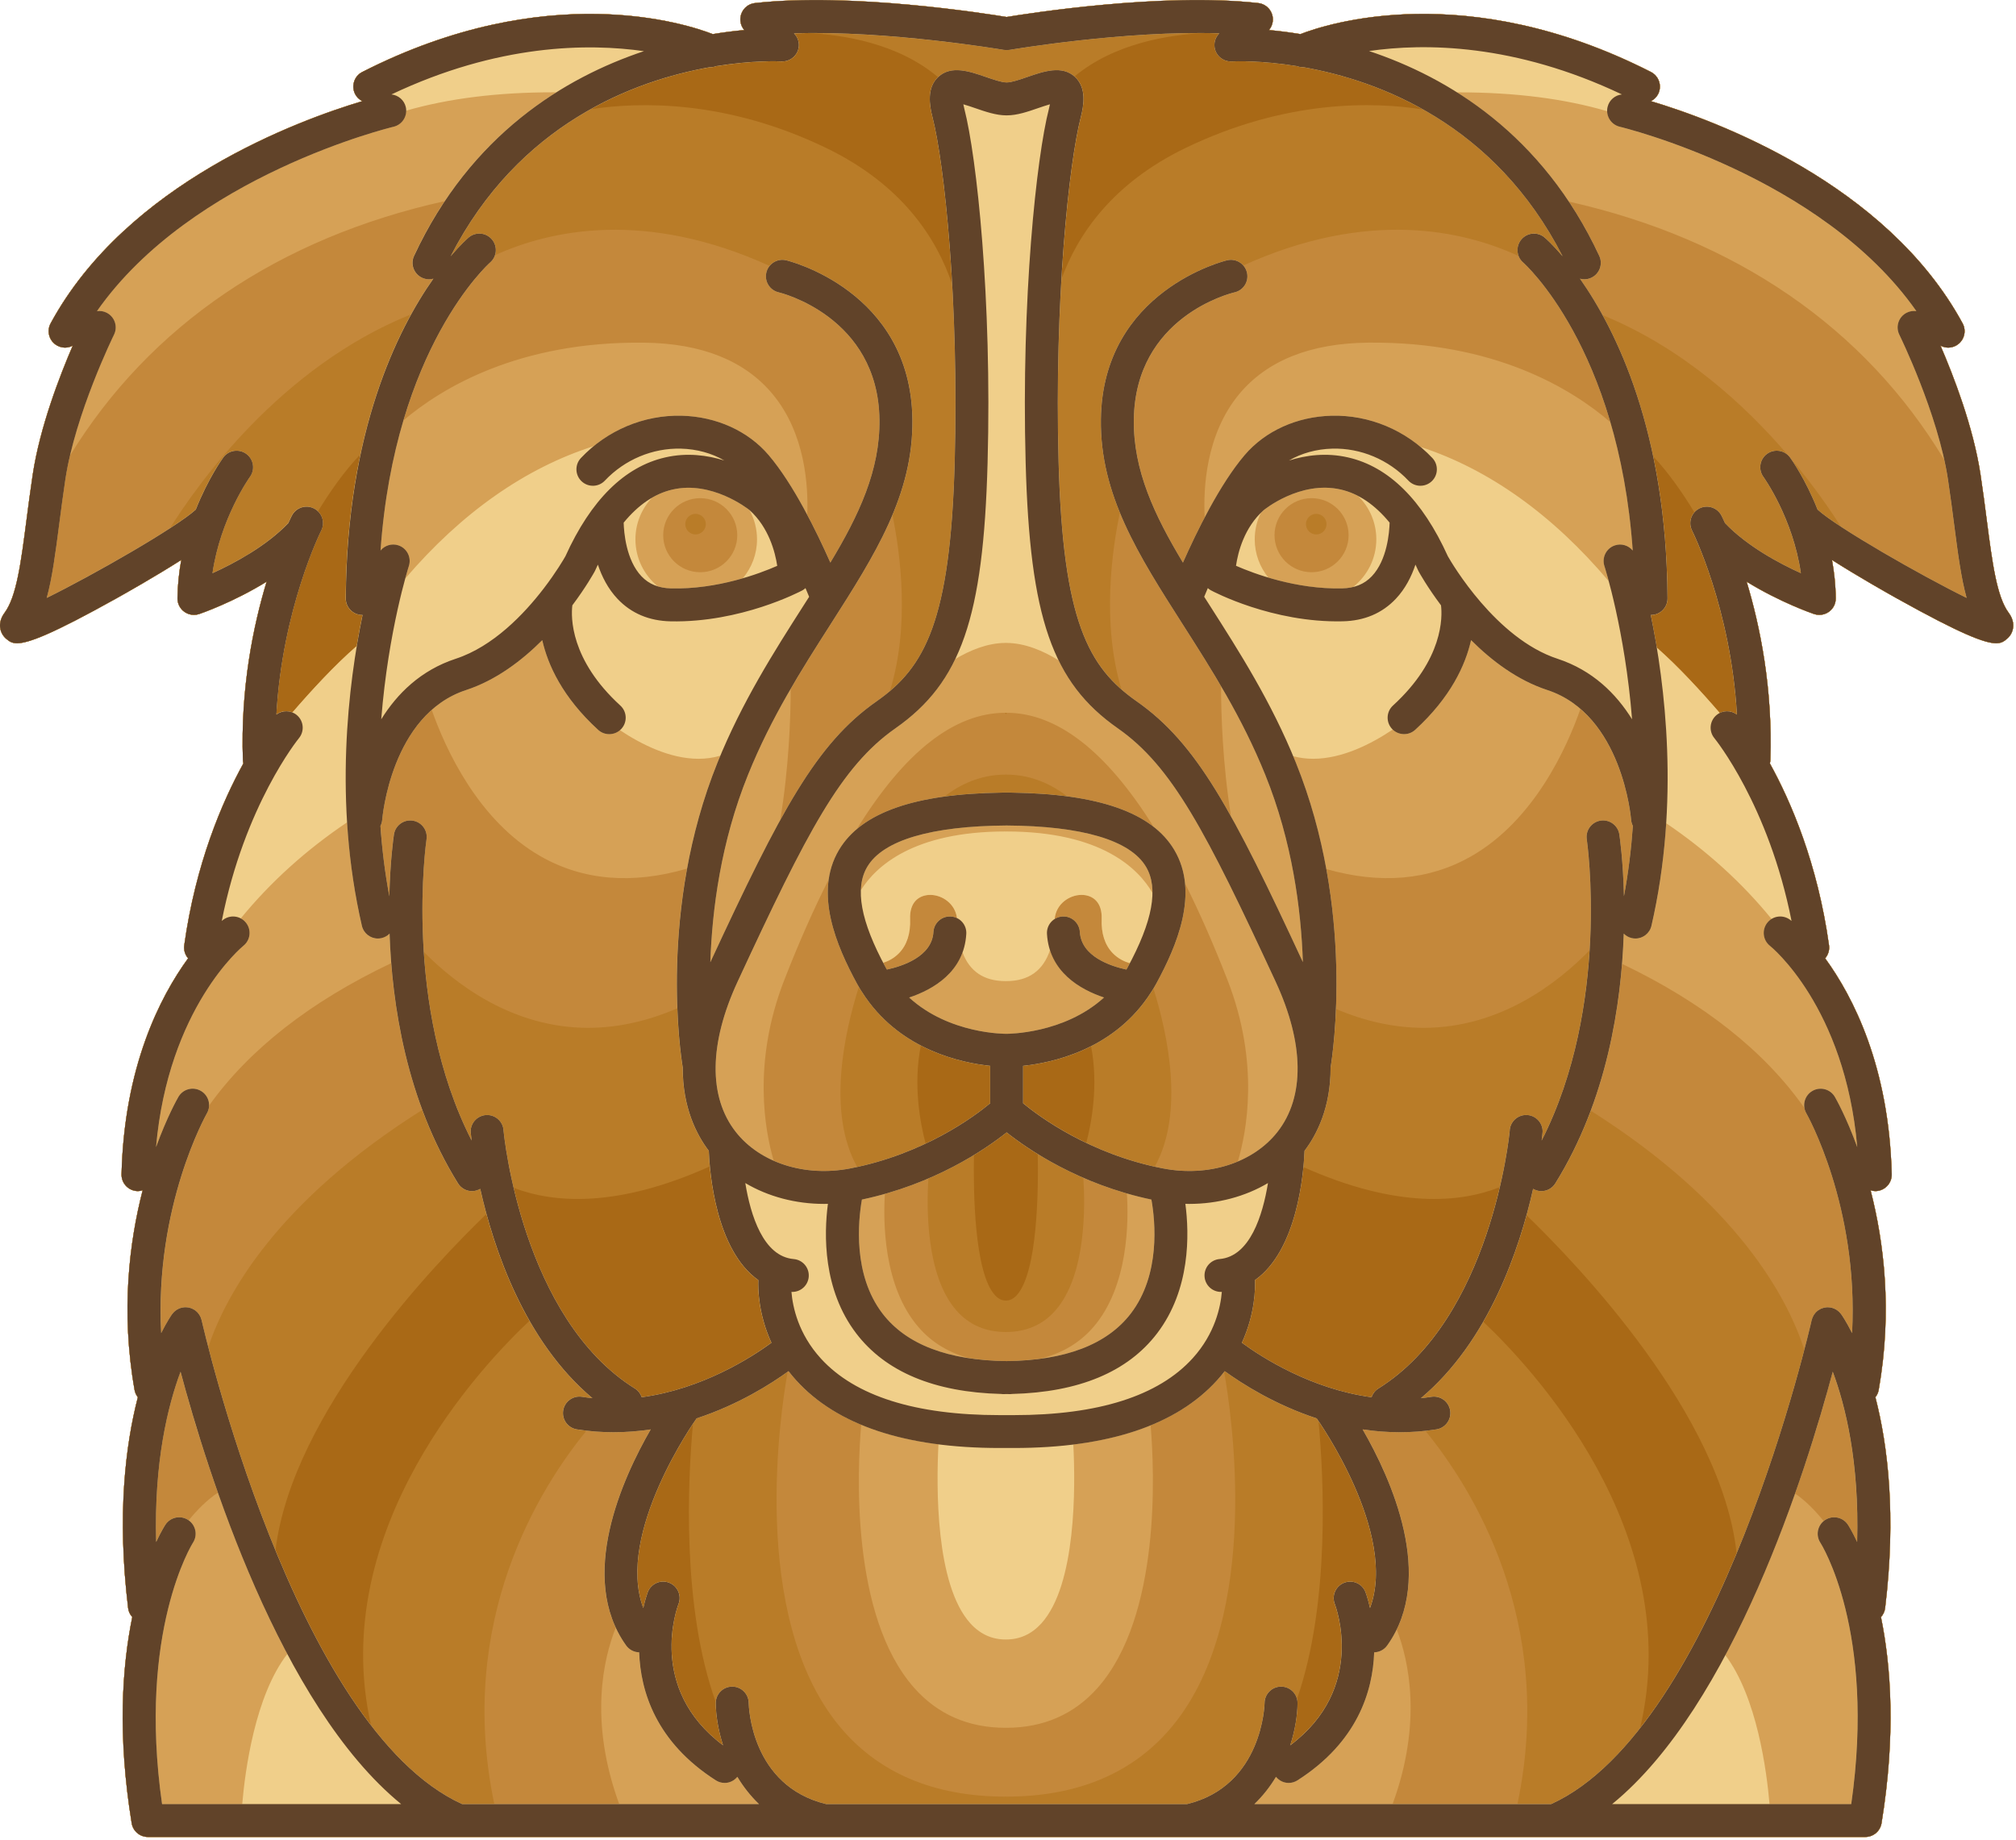 <svg style="fill-rule:evenodd;clip-rule:evenodd;stroke-linejoin:round;stroke-miterlimit:2;" xml:space="preserve" xmlns:xlink="http://www.w3.org/1999/xlink" xmlns="http://www.w3.org/2000/svg" version="1.1" viewBox="0 0 126 115" height="100%" width="100%">
    <g transform="matrix(1,0,0,1,-235.085,-240.227)">
        <g>
            <g transform="matrix(1,0,0,1,-207.247,-89.619)">
                <path style="fill:rgb(169,105,22);fill-rule:nonzero;" d="M567.876,368.149C567.127,367.139 566.852,365.025 566.504,362.348C566.388,361.448 566.268,360.516 566.114,359.501C565.668,356.543 564.423,353.324 563.613,351.452C563.761,351.53 563.924,351.575 564.092,351.575C564.258,351.575 564.427,351.534 564.582,351.45C565.081,351.179 565.267,350.554 564.995,350.055C560.225,341.271 549.465,337.349 545.516,336.167C545.702,336.072 545.862,335.927 545.964,335.726C546.223,335.22 546.021,334.601 545.514,334.343C533.953,328.451 525.203,331.355 523.611,331.975C522.883,331.855 522.221,331.775 521.645,331.723C521.773,331.573 521.859,331.384 521.882,331.174C521.945,330.61 521.538,330.1 520.974,330.036C514.967,329.359 506.513,330.696 505.245,330.906C503.979,330.696 495.526,329.36 489.517,330.036C488.953,330.099 488.546,330.609 488.61,331.174C488.633,331.384 488.719,331.572 488.846,331.723C488.27,331.775 487.608,331.855 486.881,331.975C485.287,331.355 476.537,328.452 464.976,334.343C464.471,334.601 464.269,335.22 464.528,335.726C464.629,335.927 464.791,336.073 464.976,336.167C461.026,337.349 450.264,341.271 445.497,350.055C445.226,350.553 445.41,351.179 445.91,351.45C446.065,351.534 446.234,351.575 446.399,351.575C446.567,351.575 446.731,351.53 446.878,351.451C446.07,353.324 444.824,356.543 444.378,359.501C444.225,360.518 444.104,361.449 443.987,362.351C443.639,365.026 443.365,367.139 442.617,368.149C442.131,368.804 442.333,369.455 442.724,369.781C442.897,369.923 443.057,370.054 443.398,370.054C444.107,370.054 445.6,369.485 449.603,367.251C450.148,366.946 452.014,365.897 453.659,364.849C453.522,365.607 453.432,366.407 453.424,367.245C453.421,367.578 453.579,367.892 453.851,368.088C454.029,368.217 454.24,368.283 454.453,368.283C454.565,368.283 454.677,368.264 454.786,368.228C454.909,368.185 456.909,367.494 458.994,366.207C458.166,368.946 457.354,372.856 457.513,377.357C457.516,377.429 457.526,377.499 457.543,377.567C456.217,379.97 454.561,383.818 453.845,388.938C453.804,389.242 453.903,389.533 454.088,389.749C452.32,392.179 450.095,396.537 449.927,403.244C449.913,403.812 450.363,404.284 450.93,404.299L450.956,404.299C451.058,404.299 451.154,404.28 451.246,404.252C450.419,407.466 449.869,411.796 450.74,416.728C450.771,416.9 450.845,417.054 450.946,417.182C450.169,420.196 449.636,424.557 450.338,430.362C450.364,430.581 450.46,430.773 450.599,430.925C449.972,433.992 449.66,438.279 450.561,443.808C450.642,444.305 451.073,444.671 451.577,444.671L493.832,444.671L493.834,444.672C493.836,444.672 493.838,444.671 493.838,444.671L516.657,444.671C516.659,444.671 516.659,444.672 516.661,444.672C516.662,444.672 516.663,444.671 516.664,444.671L558.917,444.671C559.422,444.671 559.851,444.305 559.932,443.808C560.833,438.279 560.523,433.993 559.898,430.925C560.033,430.774 560.129,430.581 560.156,430.362C560.858,424.557 560.327,420.196 559.548,417.182C559.651,417.054 559.723,416.9 559.754,416.728C560.624,411.796 560.077,407.466 559.248,404.252C559.342,404.28 559.436,404.299 559.539,404.299L559.565,404.299C560.131,404.284 560.583,403.813 560.567,403.244C560.401,396.537 558.175,392.179 556.408,389.749C556.594,389.533 556.692,389.242 556.648,388.938C555.933,383.818 554.277,379.97 552.953,377.567C552.969,377.499 552.979,377.429 552.981,377.357C553.139,372.856 552.327,368.946 551.5,366.207C553.586,367.493 555.586,368.185 555.71,368.228C555.817,368.264 555.929,368.283 556.041,368.283C556.255,368.283 556.465,368.217 556.645,368.088C556.915,367.893 557.074,367.578 557.07,367.245C557.063,366.407 556.973,365.607 556.836,364.849C558.48,365.897 560.346,366.947 560.89,367.251C564.895,369.484 566.387,370.054 567.096,370.054C567.439,370.054 567.599,369.922 567.77,369.781C568.16,369.455 568.361,368.805 567.876,368.149Z"></path>
            </g>
            <g transform="matrix(1,0,0,1,5.6,-89.619)">
                <path style="fill:rgb(185,124,40);fill-rule:nonzero;" d="M355.028,368.149C354.28,367.139 354.004,365.025 353.656,362.348C353.54,361.448 353.42,360.516 353.267,359.501C352.821,356.543 351.576,353.324 350.766,351.452C350.914,351.53 351.077,351.575 351.244,351.575C351.411,351.575 351.579,351.534 351.735,351.45C352.234,351.179 352.419,350.554 352.148,350.055C347.379,341.271 336.619,337.349 332.668,336.167C332.854,336.072 333.015,335.927 333.118,335.726C333.375,335.22 333.174,334.601 332.667,334.343C321.106,328.451 312.356,331.355 310.763,331.975C310.035,331.855 309.373,331.775 308.797,331.723C308.925,331.573 309.01,331.384 309.034,331.174C309.097,330.61 308.69,330.1 308.126,330.036C302.119,329.359 293.665,330.696 292.398,330.906C291.132,330.696 282.679,329.36 276.669,330.036C276.105,330.099 275.698,330.609 275.762,331.174C275.785,331.384 275.871,331.572 275.998,331.723C275.422,331.775 274.76,331.855 274.033,331.975C272.439,331.355 263.689,328.452 252.128,334.343C251.622,334.601 251.42,335.22 251.679,335.726C251.781,335.927 251.942,336.073 252.128,336.167C248.177,337.349 237.416,341.271 232.648,350.055C232.377,350.553 232.562,351.179 233.062,351.45C233.218,351.534 233.386,351.575 233.552,351.575C233.72,351.575 233.883,351.53 234.031,351.451C233.222,353.324 231.977,356.543 231.531,359.501C231.378,360.518 231.257,361.449 231.14,362.351C230.793,365.026 230.518,367.139 229.77,368.149C229.285,368.804 229.486,369.455 229.878,369.781C230.05,369.923 230.21,370.054 230.552,370.054C231.261,370.054 232.754,369.485 236.757,367.251C237.302,366.946 239.168,365.897 240.813,364.849C240.676,365.607 240.586,366.407 240.578,367.245C240.575,367.578 240.734,367.892 241.004,368.088C241.182,368.217 241.393,368.283 241.607,368.283C241.719,368.283 241.83,368.264 241.939,368.228C242.063,368.185 244.063,367.494 246.148,366.207C245.32,368.946 244.508,372.856 244.666,377.357C244.668,377.429 244.679,377.499 244.696,377.567C243.371,379.97 241.714,383.818 240.999,388.938C240.956,389.242 241.055,389.533 241.241,389.749C239.473,392.179 237.248,396.537 237.08,403.244C237.066,403.812 237.515,404.284 238.082,404.299L238.108,404.299C238.21,404.299 238.306,404.28 238.399,404.252C237.571,407.466 237.023,411.796 237.894,416.728C237.925,416.9 237.998,417.054 238.1,417.182C237.322,420.196 236.79,424.557 237.492,430.362C237.518,430.581 237.614,430.773 237.751,430.925C237.125,433.992 236.813,438.279 237.714,443.808C237.795,444.305 238.225,444.671 238.73,444.671L280.984,444.671L280.986,444.672C280.988,444.672 280.99,444.671 280.99,444.671L303.809,444.671C303.811,444.671 303.811,444.672 303.813,444.672C303.814,444.672 303.815,444.671 303.816,444.671L346.069,444.671C346.573,444.671 347.004,444.305 347.085,443.808C347.986,438.279 347.675,433.993 347.049,430.925C347.186,430.774 347.282,430.581 347.308,430.362C348.01,424.557 347.477,420.196 346.7,417.182C346.802,417.054 346.875,416.9 346.906,416.728C347.777,411.796 347.229,407.466 346.401,404.252C346.494,404.28 346.589,404.299 346.692,404.299L346.717,404.299C347.285,404.284 347.735,403.813 347.72,403.244C347.553,396.537 345.327,392.179 343.559,389.749C343.745,389.533 343.844,389.242 343.801,388.938C343.085,383.818 341.429,379.97 340.104,377.567C340.12,377.499 340.131,377.429 340.133,377.357C340.291,372.856 339.479,368.946 338.652,366.207C340.737,367.493 342.737,368.185 342.86,368.228C342.968,368.264 343.08,368.283 343.192,368.283C343.405,368.283 343.616,368.217 343.795,368.088C344.066,367.893 344.224,367.578 344.221,367.245C344.213,366.407 344.123,365.607 343.986,364.849C345.631,365.897 347.497,366.947 348.042,367.251C352.046,369.484 353.538,370.054 354.247,370.054C354.589,370.054 354.749,369.922 354.921,369.781C355.312,369.455 355.513,368.805 355.028,368.149ZM322.185,412.462C323.476,410.221 324.329,407.841 324.889,405.802C328.079,408.883 337.098,418.289 338.024,426.946C336.411,430.836 334.392,434.796 331.992,437.86C334.896,425.563 325.126,415.236 322.185,412.462ZM252.676,437.697C250.295,434.61 248.297,430.64 246.701,426.764C247.74,418.087 256.788,408.713 259.887,405.731C260.442,407.768 261.294,410.154 262.579,412.405C259.729,415.078 249.873,425.387 252.676,437.697ZM249.556,363.012C249.764,362.603 249.668,362.121 249.356,361.815C250.059,360.657 250.979,359.316 252.022,358.233C251.473,360.819 251.113,363.807 251.093,367.249C251.09,367.817 251.548,368.281 252.116,368.284L252.122,368.284C252.129,368.284 252.135,368.283 252.142,368.282C252.019,368.872 251.897,369.528 251.779,370.232C250.437,371.392 248.977,372.971 247.761,374.381C247.428,374.244 247.043,374.293 246.753,374.512C247.13,367.89 249.521,363.08 249.556,363.012ZM297.377,401.285C295.387,400.336 294.014,399.295 293.428,398.81L293.428,396.466C294.441,396.362 296.053,396.065 297.675,395.239C298.156,397.688 297.696,400.078 297.377,401.285ZM294.344,401.98C294.388,404.141 294.348,409.42 293.013,410.825C292.81,411.038 292.594,411.14 292.351,411.14C292.109,411.14 291.893,411.037 291.69,410.825C290.366,409.433 290.316,404.232 290.357,402.036C291.243,401.498 291.935,400.996 292.398,400.627C292.846,400.984 293.504,401.463 294.344,401.98ZM291.37,396.467L291.37,398.812C290.777,399.305 289.378,400.369 287.338,401.328C287.017,400.13 286.536,397.689 287.039,395.195C288.689,396.052 290.338,396.36 291.37,396.467ZM336.969,374.413C335.781,373.033 334.354,371.483 333.033,370.324C332.91,369.586 332.783,368.897 332.656,368.281C332.662,368.282 332.668,368.283 332.675,368.283L332.681,368.283C333.25,368.28 333.707,367.816 333.704,367.248C333.685,363.863 333.336,360.917 332.803,358.362C333.814,359.438 334.704,360.746 335.384,361.872C335.118,362.18 335.048,362.627 335.242,363.012C335.27,363.067 337.667,367.88 338.045,374.511C337.733,374.277 337.316,374.24 336.969,374.413ZM310.549,333.979C310.681,334.031 310.823,334.054 310.968,334.048C313.102,334.43 315.762,335.192 318.428,336.69C315.365,336.205 309.896,336.049 303.589,339.092C298.996,341.309 296.83,344.521 295.82,347.304C296.101,342.527 296.598,338.863 297.032,337.171C297.227,336.414 297.401,335.33 296.669,334.655C296.659,334.646 296.648,334.639 296.639,334.63C299.16,332.518 302.644,332.01 304.74,331.911C305.061,331.913 305.379,331.919 305.694,331.93C305.493,332.13 305.373,332.409 305.389,332.712C305.42,333.278 305.902,333.712 306.471,333.685C306.663,333.675 308.262,333.609 310.549,333.979ZM274.248,333.979C276.53,333.612 278.127,333.675 278.327,333.685C278.891,333.712 279.379,333.282 279.41,332.714C279.428,332.408 279.306,332.13 279.106,331.931C279.399,331.92 279.697,331.916 279.996,331.911C282.108,332.014 285.601,332.532 288.114,334.673C287.403,335.349 287.572,336.421 287.766,337.171C288.21,338.9 288.72,342.69 288.995,347.622C288.038,344.768 285.884,341.393 281.116,339.092C274.896,336.09 269.492,336.202 266.4,336.672C269.057,335.186 271.707,334.428 273.834,334.048C273.975,334.054 274.116,334.029 274.248,333.979ZM269.167,416.643C264.565,413.773 262.483,407.899 261.585,404.091C264.057,405.04 268.02,405.38 273.85,402.754C274.035,404.719 274.673,408.304 276.88,409.86C276.857,410.382 276.873,411.974 277.698,413.779C276.431,414.705 273.367,416.672 269.592,417.183C269.517,416.967 269.376,416.772 269.167,416.643ZM271.889,430.11C272.095,429.583 271.835,428.988 271.308,428.779C270.779,428.572 270.183,428.83 269.974,429.359C269.967,429.375 269.826,429.747 269.688,430.362C268.137,426.228 271.884,420.208 272.797,418.832C272.478,422.328 272.077,430.276 274.224,436.252C274.224,436.272 274.22,436.292 274.22,436.312C274.226,437.025 274.359,437.956 274.678,438.942C269.931,435.389 271.803,430.334 271.889,430.11ZM315.108,430.362C314.97,429.747 314.83,429.375 314.824,429.359C314.616,428.833 314.021,428.574 313.493,428.78C312.965,428.986 312.703,429.582 312.908,430.11C312.995,430.334 314.867,435.388 310.119,438.941C310.439,437.955 310.571,437.024 310.577,436.311C310.578,436.223 310.565,436.139 310.544,436.057C312.645,430.011 312.208,422.045 311.891,418.671C312.554,419.644 316.732,426.036 315.108,430.362ZM315.205,417.184C311.43,416.674 308.366,414.707 307.099,413.78C307.924,411.976 307.941,410.384 307.918,409.861C310.11,408.315 310.755,404.767 310.944,402.794C316.809,405.413 320.771,405.026 323.223,404.05C322.331,407.856 320.248,413.763 315.63,416.644C315.42,416.772 315.279,416.967 315.205,417.184Z"></path>
            </g>
            <g transform="matrix(1,0,0,1,207.247,-89.619)">
                <path style="fill:rgb(196,136,59);fill-rule:nonzero;" d="M153.383,368.149C152.635,367.139 152.359,365.025 152.011,362.348C151.895,361.448 151.775,360.516 151.621,359.501C151.175,356.543 149.93,353.324 149.121,351.452C149.268,351.53 149.432,351.575 149.599,351.575C149.765,351.575 149.933,351.534 150.09,351.45C150.589,351.179 150.774,350.554 150.502,350.055C145.733,341.271 134.973,337.349 131.023,336.167C131.209,336.072 131.37,335.927 131.473,335.726C131.73,335.22 131.529,334.601 131.022,334.343C119.46,328.451 110.71,331.355 109.118,331.975C108.39,331.855 107.729,331.775 107.152,331.723C107.28,331.573 107.365,331.384 107.389,331.174C107.452,330.61 107.046,330.1 106.481,330.036C100.474,329.359 92.019,330.696 90.752,330.906C89.486,330.696 81.033,329.36 75.023,330.036C74.459,330.099 74.053,330.609 74.116,331.174C74.139,331.384 74.225,331.572 74.352,331.723C73.775,331.775 73.113,331.855 72.387,331.975C70.793,331.355 62.043,328.452 50.482,334.343C49.976,334.601 49.775,335.22 50.033,335.726C50.135,335.927 50.296,336.073 50.482,336.167C46.532,337.349 35.77,341.271 31.002,350.055C30.731,350.553 30.916,351.179 31.416,351.45C31.572,351.534 31.74,351.575 31.905,351.575C32.073,351.575 32.236,351.53 32.384,351.451C31.576,353.324 30.33,356.543 29.884,359.501C29.731,360.518 29.61,361.449 29.493,362.351C29.145,365.026 28.871,367.139 28.123,368.149C27.637,368.804 27.839,369.455 28.231,369.781C28.403,369.923 28.563,370.054 28.905,370.054C29.613,370.054 31.107,369.485 35.11,367.251C35.654,366.946 37.521,365.897 39.165,364.849C39.028,365.607 38.938,366.407 38.93,367.245C38.927,367.578 39.086,367.892 39.356,368.088C39.534,368.217 39.745,368.283 39.959,368.283C40.07,368.283 40.182,368.264 40.291,368.228C40.415,368.185 42.415,367.494 44.5,366.207C43.672,368.946 42.86,372.856 43.018,377.357C43.021,377.429 43.031,377.499 43.048,377.567C41.722,379.97 40.066,383.818 39.351,388.938C39.309,389.242 39.407,389.533 39.593,389.749C37.825,392.179 35.6,396.537 35.432,403.244C35.418,403.812 35.867,404.284 36.435,404.299L36.461,404.299C36.563,404.299 36.659,404.28 36.752,404.252C35.924,407.466 35.376,411.796 36.246,416.728C36.277,416.9 36.35,417.054 36.452,417.182C35.674,420.196 35.142,424.557 35.844,430.362C35.87,430.581 35.966,430.773 36.103,430.925C35.477,433.992 35.165,438.279 36.066,443.808C36.147,444.305 36.577,444.671 37.081,444.671L79.335,444.671L79.337,444.672C79.339,444.672 79.341,444.671 79.341,444.671L102.159,444.671C102.161,444.671 102.161,444.672 102.163,444.672C102.164,444.672 102.165,444.671 102.166,444.671L144.419,444.671C144.923,444.671 145.353,444.305 145.434,443.808C146.335,438.279 146.025,433.993 145.398,430.925C145.535,430.774 145.631,430.581 145.657,430.362C146.359,424.557 145.826,420.196 145.049,417.182C145.151,417.054 145.224,416.9 145.255,416.728C146.126,411.796 145.578,407.466 144.75,404.252C144.843,404.28 144.938,404.299 145.041,404.299L145.066,404.299C145.634,404.284 146.084,403.813 146.069,403.244C145.902,396.537 143.676,392.179 141.909,389.749C142.095,389.533 142.193,389.242 142.151,388.938C141.436,383.818 139.779,379.97 138.454,377.567C138.471,377.499 138.481,377.429 138.484,377.357C138.641,372.856 137.83,368.946 137.003,366.207C139.088,367.493 141.088,368.185 141.211,368.228C141.319,368.264 141.431,368.283 141.543,368.283C141.756,368.283 141.968,368.217 142.146,368.088C142.416,367.893 142.575,367.578 142.571,367.245C142.564,366.407 142.474,365.607 142.336,364.849C143.98,365.897 145.846,366.947 146.391,367.251C150.395,369.484 151.887,370.054 152.596,370.054C152.939,370.054 153.098,369.922 153.27,369.781C153.667,369.455 153.868,368.805 153.383,368.149ZM123.223,399.543C122.666,399.543 122.213,399.984 122.195,400.536C122.172,400.824 121.027,412.252 113.985,416.642C113.776,416.772 113.635,416.966 113.561,417.183C109.786,416.673 106.721,414.706 105.455,413.779C106.28,411.975 106.297,410.383 106.274,409.86C108.932,407.985 109.316,403.161 109.371,401.778C110.131,400.778 111.012,399.074 111,396.566C111.049,396.274 111.256,394.931 111.335,392.912C113.175,393.695 115.013,394.093 116.814,394.093C121.606,394.093 125.206,391.283 127.191,389.241C126.97,392.774 126.223,397.157 124.191,401.139C124.234,400.788 124.252,400.586 124.252,400.571C124.252,400.004 123.791,399.543 123.223,399.543ZM67.946,417.184C67.872,416.967 67.731,416.773 67.522,416.643C60.481,412.252 59.336,400.825 59.313,400.537C59.293,399.985 58.84,399.544 58.285,399.544C57.716,399.544 57.256,400.005 57.256,400.572C57.256,400.588 57.272,400.79 57.316,401.14C55.305,397.197 54.552,392.861 54.324,389.344C56.329,391.377 59.89,394.093 64.6,394.093C66.432,394.092 68.302,393.681 70.173,392.871C70.251,394.91 70.46,396.268 70.51,396.565C70.498,399.074 71.379,400.778 72.138,401.778C72.194,403.161 72.578,407.985 75.236,409.86C75.213,410.382 75.23,411.974 76.054,413.779C74.786,414.705 71.722,416.672 67.946,417.184ZM110.746,362.608C110.746,362.963 110.458,363.252 110.103,363.252C109.749,363.252 109.459,362.964 109.459,362.608C109.459,362.254 109.748,361.966 110.103,361.966C110.458,361.967 110.746,362.254 110.746,362.608ZM95.546,403.464C95.664,405.219 95.734,409.564 93.793,411.768C93.012,412.655 91.973,413.106 90.706,413.106C89.44,413.106 88.402,412.655 87.621,411.768C85.696,409.583 85.748,405.286 85.864,403.505C88.194,402.507 89.874,401.327 90.753,400.627C91.621,401.316 93.266,402.474 95.546,403.464ZM91.06,379.392C91.036,379.391 91.014,379.384 90.99,379.384C90.909,379.384 90.832,379.387 90.753,379.388C90.673,379.387 90.598,379.384 90.517,379.384C90.493,379.384 90.47,379.391 90.446,379.392C89.124,379.41 87.928,379.494 86.851,379.642C87.803,378.906 89.085,378.264 90.684,378.264C90.691,378.264 90.7,378.262 90.707,378.26C90.715,378.262 90.722,378.264 90.731,378.264C92.317,378.264 93.593,378.897 94.543,379.626C93.496,379.487 92.337,379.408 91.06,379.392ZM71.953,362.608C71.953,362.963 71.666,363.252 71.309,363.252C70.955,363.252 70.667,362.964 70.667,362.608C70.667,362.254 70.955,361.966 71.309,361.966C71.666,361.967 71.953,362.254 71.953,362.608ZM81.519,391.527C81.648,391.75 81.782,391.963 81.923,392.166C81.935,392.185 81.948,392.203 81.961,392.22C84.25,395.492 87.925,396.283 89.725,396.467L89.725,398.812C88.78,399.597 85.787,401.833 81.412,402.788C79.512,399.394 80.61,394.396 81.519,391.527ZM91.782,398.811L91.782,396.467C93.582,396.282 97.261,395.49 99.55,392.216C99.559,392.203 99.568,392.191 99.576,392.18C99.697,392.003 99.814,391.82 99.928,391.63C100.827,394.51 101.875,399.416 100.011,402.77C95.701,401.808 92.726,399.59 91.782,398.811ZM90.706,374.516C90.693,374.477 90.677,374.44 90.662,374.4C90.67,374.4 90.676,374.399 90.683,374.399C90.69,374.399 90.699,374.396 90.706,374.395C90.714,374.396 90.721,374.399 90.73,374.399C90.736,374.399 90.743,374.4 90.75,374.4C90.735,374.439 90.719,374.477 90.706,374.516ZM72.188,334.048C72.33,334.054 72.471,334.029 72.603,333.979C74.885,333.612 76.482,333.675 76.681,333.685C77.245,333.712 77.734,333.282 77.764,332.714C77.782,332.408 77.66,332.13 77.46,331.931C83.317,331.736 90.476,332.948 90.557,332.962C90.616,332.972 90.675,332.977 90.732,332.977C90.739,332.977 90.746,332.975 90.753,332.975C90.761,332.975 90.767,332.977 90.774,332.977C90.833,332.977 90.891,332.972 90.95,332.962C91.031,332.947 98.187,331.734 104.049,331.93C103.847,332.13 103.727,332.409 103.744,332.712C103.774,333.278 104.257,333.712 104.826,333.685C105.018,333.675 106.618,333.61 108.904,333.979C109.036,334.031 109.178,334.054 109.323,334.048C114.015,334.885 121.249,337.555 125.507,345.868C124.882,345.133 124.448,344.753 124.378,344.693C123.947,344.326 123.301,344.376 122.932,344.807C122.675,345.104 122.625,345.509 122.76,345.853C119.282,344.241 113.344,342.906 105.542,346.441C105.3,346.167 104.924,346.026 104.542,346.113C104.465,346.131 96.743,347.984 96.646,356.064C96.621,358.148 97.077,360.044 97.832,361.885C97.341,364.214 96.684,368.804 97.93,372.94C95.521,370.833 94.241,367.56 94.002,358.71C93.73,348.634 94.648,340.049 95.389,337.171C95.583,336.414 95.758,335.33 95.026,334.655C94.22,333.911 93.071,334.306 92.058,334.657C91.594,334.816 91.067,334.998 90.778,334.998C90.769,334.998 90.763,335.001 90.755,335.001C90.747,335.001 90.741,334.998 90.733,334.998C90.443,334.998 89.918,334.816 89.452,334.657C88.439,334.306 87.291,333.911 86.485,334.655C85.752,335.33 85.927,336.414 86.122,337.171C86.862,340.049 87.782,348.634 87.509,358.71C87.266,367.716 85.945,370.947 83.455,373.05C84.72,368.972 84.107,364.426 83.616,362.033C84.407,360.145 84.891,358.204 84.866,356.064C84.769,347.984 77.047,346.13 76.969,346.113C76.573,346.023 76.183,346.176 75.945,346.471C68.193,342.94 62.276,344.209 58.774,345.798C58.883,345.467 58.826,345.091 58.584,344.808C58.216,344.375 57.566,344.323 57.133,344.693C57.063,344.753 56.63,345.132 56.004,345.868C60.26,337.554 67.496,334.885 72.188,334.048ZM41.114,365.674C41.611,362.249 43.422,359.699 43.455,359.653C43.788,359.194 43.687,358.551 43.228,358.218C42.769,357.883 42.125,357.984 41.79,358.443C41.726,358.532 40.84,359.766 40.072,361.7C39.761,361.986 39.188,362.393 38.46,362.866C40.134,360.185 45.344,352.777 53.537,349.493C51.559,353.081 49.497,358.831 49.449,367.249C49.446,367.817 49.905,368.281 50.472,368.284L50.479,368.284C50.485,368.284 50.492,368.283 50.499,368.282C50.376,368.872 50.254,369.528 50.136,370.232C48.794,371.392 47.334,372.971 46.118,374.381C45.785,374.244 45.4,374.293 45.11,374.512C45.486,367.89 47.878,363.08 47.913,363.012C48.17,362.506 47.969,361.887 47.462,361.629C46.956,361.371 46.337,361.572 46.079,362.079C46.06,362.116 45.979,362.277 45.859,362.543C44.483,363.982 42.477,365.056 41.114,365.674ZM40.854,414.051C41.96,410.752 45.141,404.951 54.232,399.221C54.811,400.781 55.54,402.329 56.461,403.815C56.656,404.128 56.993,404.301 57.336,404.301C57.511,404.301 57.688,404.252 57.85,404.157C58.685,407.889 60.613,413.674 64.865,417.243C64.648,417.221 64.429,417.192 64.211,417.158C63.651,417.068 63.124,417.453 63.034,418.012C62.946,418.575 63.328,419.102 63.889,419.19C64.093,419.222 64.294,419.249 64.495,419.273C61.581,422.834 56.326,431.145 58.732,442.612L56.718,442.612C47.816,438.563 42.346,419.812 40.854,414.051ZM111.849,428.78C111.32,428.986 111.059,429.582 111.264,430.11C111.35,430.334 113.223,435.388 108.475,438.941C108.794,437.955 108.927,437.024 108.933,436.311C108.938,435.742 108.482,435.277 107.914,435.271L107.903,435.271C107.341,435.271 106.882,435.727 106.875,436.292C106.875,436.343 106.768,441.464 102.036,442.612L79.469,442.612C74.778,441.474 74.635,436.512 74.631,436.289C74.624,435.725 74.165,435.271 73.603,435.271L73.593,435.271C73.026,435.277 72.568,435.742 72.574,436.311C72.581,437.024 72.713,437.955 73.032,438.941C68.286,435.388 70.158,430.334 70.244,430.11C70.45,429.583 70.19,428.988 69.663,428.779C69.134,428.572 68.538,428.83 68.329,429.359C68.323,429.375 68.182,429.747 68.043,430.362C66.293,425.696 71.294,418.62 71.349,418.543C71.358,418.531 71.362,418.519 71.371,418.507C73.94,417.663 75.953,416.397 77.068,415.591C76.625,418.053 74.668,430.793 80.231,437.657C82.648,440.636 86.164,442.147 90.683,442.147C90.691,442.147 90.698,442.141 90.706,442.139C90.714,442.141 90.721,442.147 90.73,442.147C95.251,442.147 98.767,440.636 101.182,437.657C106.739,430.801 104.792,418.079 104.346,415.599C104.359,415.583 104.372,415.569 104.386,415.553C105.491,416.354 107.528,417.649 110.138,418.506C110.145,418.518 110.149,418.53 110.158,418.542C110.214,418.619 115.216,425.695 113.464,430.361C113.326,429.746 113.186,429.374 113.18,429.358C112.971,428.833 112.375,428.574 111.849,428.78ZM124.788,442.612L122.679,442.612C125.083,431.154 119.839,422.846 116.924,419.282C117.154,419.256 117.383,419.227 117.615,419.19C118.178,419.102 118.56,418.575 118.471,418.012C118.382,417.452 117.856,417.069 117.294,417.158C117.075,417.192 116.857,417.221 116.64,417.243C120.892,413.674 122.82,407.89 123.655,404.157C123.817,404.252 123.994,404.301 124.169,404.301C124.514,404.301 124.85,404.128 125.044,403.815C125.958,402.345 126.681,400.812 127.256,399.269C136.435,405.076 139.555,410.957 140.609,414.217C139.06,420.162 133.612,438.599 124.788,442.612ZM135.649,362.543C135.528,362.278 135.449,362.116 135.43,362.079C135.172,361.572 134.553,361.373 134.047,361.629C133.54,361.887 133.338,362.505 133.594,363.012C133.622,363.067 136.019,367.88 136.397,374.511C136.087,374.278 135.671,374.24 135.323,374.413C134.135,373.033 132.708,371.483 131.387,370.324C131.264,369.586 131.137,368.897 131.01,368.281C131.016,368.282 131.022,368.283 131.029,368.283L131.035,368.283C131.604,368.28 132.061,367.816 132.058,367.248C132.011,358.87 129.968,353.136 127.999,349.543C133.039,351.597 136.94,355.205 139.575,358.285C139.221,357.966 138.679,357.926 138.28,358.218C137.821,358.552 137.719,359.196 138.053,359.656C138.074,359.684 139.897,362.222 140.393,365.675C139.03,365.057 137.023,363.982 135.649,362.543ZM141.435,361.698C140.732,359.93 139.934,358.751 139.752,358.493C141.216,360.229 142.27,361.779 142.89,362.762C142.236,362.333 141.722,361.963 141.435,361.698Z"></path>
            </g>
            <g transform="matrix(1,0,0,1,-207.247,89.621)">
                <path style="fill:rgb(214,161,86);fill-rule:nonzero;" d="M567.876,188.91C567.127,187.9 566.852,185.785 566.504,183.109C566.388,182.208 566.268,181.277 566.114,180.262C565.668,177.304 564.423,174.086 563.613,172.213C563.761,172.29 563.924,172.336 564.092,172.336C564.258,172.336 564.427,172.296 564.582,172.211C565.081,171.94 565.267,171.315 564.995,170.816C560.225,162.032 549.465,158.11 545.516,156.929C545.702,156.834 545.862,156.688 545.964,156.488C546.223,155.982 546.021,155.363 545.514,155.104C533.953,149.213 525.203,152.117 523.611,152.738C522.883,152.617 522.221,152.537 521.645,152.484C521.773,152.334 521.859,152.146 521.882,151.936C521.945,151.372 521.538,150.862 520.974,150.798C514.967,150.121 506.513,151.458 505.245,151.668C503.979,151.458 495.526,150.122 489.517,150.798C488.953,150.861 488.546,151.371 488.61,151.936C488.633,152.147 488.719,152.334 488.846,152.484C488.27,152.537 487.608,152.617 486.881,152.738C485.287,152.117 476.537,149.213 464.976,155.104C464.469,155.362 464.268,155.982 464.527,156.488C464.629,156.688 464.791,156.834 464.976,156.929C461.026,158.11 450.264,162.033 445.496,170.816C445.225,171.316 445.41,171.94 445.909,172.211C446.065,172.295 446.233,172.336 446.399,172.336C446.567,172.336 446.729,172.291 446.878,172.213C446.069,174.086 444.824,177.304 444.378,180.262C444.225,181.278 444.104,182.21 443.986,183.112C443.639,185.787 443.365,187.901 442.616,188.91C442.131,189.566 442.333,190.215 442.724,190.54C442.896,190.683 443.056,190.815 443.398,190.815C444.107,190.815 445.6,190.246 449.603,188.012C450.148,187.708 452.014,186.657 453.659,185.608C453.521,186.367 453.431,187.167 453.424,188.004C453.421,188.337 453.579,188.652 453.85,188.847C454.029,188.976 454.24,189.042 454.453,189.042C454.565,189.042 454.677,189.024 454.785,188.987C454.909,188.945 456.909,188.254 458.994,186.966C458.166,189.706 457.354,193.615 457.513,198.116C457.516,198.188 457.526,198.259 457.543,198.325C456.217,200.729 454.561,204.577 453.845,209.696C453.803,210.001 453.903,210.291 454.087,210.507C452.319,212.936 450.095,217.296 449.927,224.003C449.912,224.571 450.363,225.044 450.93,225.058L450.956,225.058C451.058,225.058 451.154,225.039 451.246,225.012C450.419,228.225 449.869,232.555 450.74,237.487C450.771,237.659 450.845,237.813 450.946,237.942C450.168,240.957 449.636,245.317 450.338,251.122C450.364,251.341 450.46,251.532 450.597,251.684C449.972,254.751 449.659,259.038 450.561,264.566C450.642,265.064 451.073,265.429 451.577,265.429L493.832,265.429L493.834,265.43C493.836,265.43 493.838,265.429 493.838,265.429L516.657,265.429C516.659,265.429 516.659,265.43 516.661,265.43C516.662,265.43 516.663,265.429 516.664,265.429L558.917,265.429C559.422,265.429 559.851,265.064 559.932,264.566C560.833,259.038 560.523,254.751 559.898,251.684C560.033,251.532 560.129,251.341 560.156,251.122C560.858,245.316 560.327,240.956 559.548,237.942C559.651,237.814 559.723,237.66 559.754,237.487C560.624,232.556 560.077,228.226 559.248,225.012C559.342,225.039 559.436,225.058 559.539,225.058L559.565,225.058C560.131,225.044 560.583,224.572 560.567,224.003C560.401,217.296 558.175,212.937 556.408,210.507C556.594,210.291 556.692,210.001 556.648,209.696C555.933,204.577 554.277,200.729 552.953,198.325C552.969,198.258 552.979,198.187 552.981,198.116C553.139,193.615 552.327,189.705 551.5,186.966C553.586,188.253 555.586,188.945 555.71,188.987C555.817,189.024 555.929,189.042 556.041,189.042C556.255,189.042 556.465,188.976 556.645,188.847C556.915,188.652 557.074,188.337 557.07,188.004C557.063,187.167 556.973,186.367 556.836,185.608C558.48,186.656 560.346,187.708 560.89,188.012C564.895,190.245 566.387,190.815 567.096,190.815C567.439,190.815 567.599,190.683 567.77,190.54C568.16,190.215 568.361,189.566 567.876,188.91ZM487.096,154.739C489.378,154.371 490.976,154.434 491.175,154.445C491.739,154.472 492.227,154.041 492.258,153.474C492.276,153.169 492.154,152.89 491.953,152.69C497.81,152.495 504.97,153.707 505.051,153.721C505.11,153.731 505.169,153.736 505.226,153.736C505.233,153.736 505.241,153.735 505.247,153.735C505.255,153.735 505.262,153.736 505.268,153.736C505.327,153.736 505.385,153.731 505.444,153.721C505.525,153.707 512.681,152.493 518.543,152.689C518.342,152.889 518.222,153.167 518.237,153.471C518.268,154.038 518.751,154.471 519.319,154.444C519.511,154.434 521.111,154.369 523.398,154.738C523.53,154.79 523.672,154.813 523.817,154.807C528.508,155.644 535.743,158.314 539.999,166.627C539.376,165.893 538.94,165.512 538.87,165.452C538.439,165.084 537.794,165.136 537.425,165.566C537.056,165.996 537.106,166.645 537.534,167.016C537.583,167.058 540.947,170.061 542.979,176.993C540.607,174.946 535.765,171.938 527.833,172.024C524.232,172.062 521.524,173.144 519.782,175.239C517.678,177.772 517.533,181.19 517.625,182.946C517.092,183.964 516.625,184.962 516.266,185.774C514.475,182.8 513.158,179.998 513.196,176.848C513.274,170.41 519.242,168.938 519.492,168.879C520.047,168.753 520.393,168.202 520.266,167.648C520.141,167.094 519.589,166.747 519.035,166.874C518.959,166.891 511.236,168.744 511.139,176.824C511.082,181.533 513.476,185.282 516.248,189.623C517.051,190.879 517.863,192.159 518.647,193.502C518.651,195.247 518.745,198.363 519.271,201.637C517.326,198.149 515.63,196.021 513.378,194.446C510.35,192.326 508.762,189.428 508.493,179.47C508.221,169.394 509.14,160.808 509.881,157.931C510.075,157.174 510.249,156.09 509.518,155.414C508.711,154.67 507.563,155.067 506.55,155.416C506.086,155.577 505.559,155.758 505.27,155.758C505.261,155.758 505.254,155.76 505.247,155.76C505.24,155.76 505.233,155.758 505.226,155.758C504.936,155.758 504.412,155.576 503.945,155.416C502.932,155.067 501.785,154.67 500.978,155.414C500.246,156.089 500.42,157.173 500.615,157.931C501.355,160.808 502.275,169.394 502.003,179.47C501.733,189.428 500.148,192.326 497.118,194.446C494.815,196.057 493.093,198.246 491.094,201.875C491.638,198.615 491.745,195.479 491.754,193.663C492.568,192.26 493.415,190.93 494.248,189.623C497.02,185.283 499.414,181.534 499.358,176.824C499.26,168.744 491.54,166.891 491.461,166.874C490.906,166.747 490.356,167.094 490.23,167.648C490.104,168.202 490.451,168.753 491.004,168.879C491.067,168.893 497.222,170.371 497.301,176.848C497.338,179.997 496.021,182.8 494.231,185.774C493.853,184.918 493.356,183.856 492.786,182.782C492.857,180.985 492.662,177.696 490.62,175.24C488.879,173.144 486.171,172.062 482.57,172.025C474.77,171.938 469.963,174.838 467.549,176.882C469.576,170.052 472.891,167.08 472.963,167.017C473.393,166.648 473.442,166 473.075,165.569C472.708,165.136 472.057,165.085 471.625,165.453C471.555,165.513 471.121,165.894 470.495,166.628C474.756,158.314 481.991,155.645 486.683,154.808C486.823,154.813 486.965,154.79 487.096,154.739ZM554.522,243.959C555.584,240.948 556.371,238.244 556.878,236.346C557.665,238.457 558.543,241.98 558.403,246.994C558.091,246.332 557.862,245.97 557.825,245.912C557.512,245.437 556.876,245.304 556.401,245.615C556.368,245.636 556.341,245.661 556.313,245.685C555.776,245.019 555.175,244.407 554.522,243.959ZM541.506,203.072C541.522,203.181 542.998,213.445 538.684,221.899C538.728,221.55 538.746,221.347 538.746,221.332C538.746,220.764 538.284,220.303 537.718,220.303C537.16,220.303 536.708,220.744 536.69,221.297C536.667,221.585 535.521,233.012 528.479,237.402C528.27,237.533 528.129,237.728 528.054,237.944C524.279,237.433 521.215,235.466 519.948,234.539C520.773,232.735 520.791,231.142 520.767,230.62C523.426,228.746 523.81,223.921 523.865,222.539C524.625,221.539 525.506,219.834 525.494,217.327C525.597,216.709 526.408,211.412 525.228,204.928C528.609,205.892 531.65,205.629 534.271,204.136C538.21,201.891 540.253,197.366 541.109,194.919C543.892,197.32 544.269,201.761 544.275,201.84C544.287,201.982 544.326,202.113 544.387,202.233C544.286,203.669 544.109,205.142 543.828,206.629C543.778,204.403 543.565,202.935 543.54,202.764C543.454,202.202 542.932,201.817 542.369,201.902C541.808,201.986 541.421,202.511 541.506,203.072ZM471.809,221.899C467.496,213.445 468.971,203.181 468.989,203.072C469.073,202.511 468.687,201.987 468.125,201.902C467.566,201.818 467.04,202.203 466.954,202.764C466.928,202.934 466.716,204.403 466.666,206.629C466.387,205.141 466.208,203.668 466.11,202.232C466.17,202.113 466.211,201.982 466.22,201.841C466.223,201.788 466.586,197.403 469.315,194.981C470.182,197.441 472.222,201.91 476.132,204.137C478.778,205.644 481.852,205.898 485.274,204.901C484.086,211.394 484.898,216.703 485.003,217.327C484.991,219.835 485.872,221.54 486.631,222.54C486.687,223.922 487.071,228.747 489.73,230.621C489.707,231.143 489.723,232.736 490.548,234.54C489.28,235.467 486.217,237.433 482.442,237.944C482.367,237.728 482.226,237.534 482.017,237.403C474.976,233.013 473.831,221.586 473.808,221.298C473.787,220.746 473.335,220.304 472.78,220.304C472.211,220.304 471.75,220.765 471.75,221.333C471.748,221.347 471.765,221.55 471.809,221.899ZM454.122,245.639C454.111,245.632 454.103,245.621 454.092,245.615C453.616,245.303 452.979,245.436 452.667,245.912C452.63,245.97 452.398,246.332 452.089,246.995C451.95,241.981 452.827,238.457 453.614,236.347C454.119,238.234 454.899,240.918 455.952,243.908C455.286,244.349 454.671,244.965 454.122,245.639ZM512.762,225.204C512.871,226.853 512.891,230.998 510.657,233.57C509.792,234.567 508.666,235.221 507.307,235.544C506.661,235.628 505.977,235.676 505.246,235.684C504.423,235.675 503.655,235.614 502.939,235.508C501.649,235.172 500.576,234.529 499.745,233.57C497.524,231.014 497.53,226.897 497.638,225.228C501.4,224.164 504.056,222.334 505.246,221.386C506.43,222.328 509.049,224.136 512.762,225.204ZM486.096,186.374C484.818,186.374 483.782,185.338 483.782,184.06C483.782,182.782 484.818,181.745 486.096,181.745C487.374,181.745 488.411,182.782 488.411,184.06C488.411,185.338 487.374,186.374 486.096,186.374ZM498.526,210.18C499.016,209.671 499.248,208.95 499.213,208.038C499.195,207.552 499.318,207.157 499.57,206.897C499.789,206.669 500.108,206.543 500.47,206.543C501.223,206.543 502.036,207.096 502.142,207.994C502.027,207.938 501.896,207.902 501.758,207.893C501.191,207.86 500.704,208.293 500.671,208.86C500.58,210.399 498.742,210.998 497.762,211.209C497.74,211.169 497.716,211.132 497.693,211.091C497.637,210.987 497.586,210.887 497.533,210.786C497.838,210.688 498.207,210.51 498.526,210.18ZM509.822,208.86C509.789,208.293 509.304,207.856 508.735,207.893C508.554,207.904 508.391,207.964 508.25,208.054C508.325,207.12 509.158,206.543 509.93,206.543C510.291,206.543 510.612,206.669 510.831,206.897C511.082,207.157 511.204,207.552 511.185,208.038C511.153,208.95 511.384,209.67 511.874,210.18C512.22,210.54 512.629,210.721 512.946,210.811C512.898,210.904 512.849,210.996 512.8,211.091C512.777,211.132 512.753,211.169 512.73,211.209C511.75,210.998 509.912,210.399 509.822,208.86ZM505.554,200.152C505.531,200.151 505.508,200.145 505.485,200.145C505.404,200.145 505.327,200.147 505.247,200.147C505.168,200.147 505.092,200.145 505.011,200.145C504.988,200.145 504.964,200.15 504.941,200.152C500.611,200.21 497.62,200.965 495.876,202.444C498.863,197.603 501.977,195.159 505.179,195.159C505.187,195.159 505.196,195.156 505.201,195.155C505.21,195.156 505.217,195.159 505.225,195.159C508.393,195.159 511.474,197.552 514.432,202.289C512.663,200.912 509.732,200.208 505.554,200.152ZM526.62,184.06C526.62,185.339 525.583,186.374 524.305,186.374C523.026,186.374 521.99,185.338 521.99,184.06C521.99,182.782 523.026,181.745 524.305,181.745C525.583,181.745 526.62,182.781 526.62,184.06ZM490.688,223.157C490.146,221.308 489.338,217.029 491.345,211.875C492.26,209.525 493.19,207.423 494.134,205.565C493.807,207.834 494.912,210.279 495.885,212.073C496.051,212.377 496.23,212.658 496.416,212.927C496.428,212.945 496.441,212.963 496.454,212.98C498.743,216.252 502.419,217.042 504.218,217.227L504.218,219.572C503.241,220.384 500.084,222.747 495.47,223.642C493.777,223.971 492.094,223.778 490.688,223.157ZM515.023,223.642C510.431,222.751 507.255,220.381 506.276,219.57L506.276,217.227C508.076,217.041 511.755,216.25 514.043,212.976C514.052,212.964 514.061,212.952 514.069,212.939C514.257,212.666 514.44,212.382 514.607,212.073C515.544,210.348 516.608,208.019 516.397,205.826C517.296,207.619 518.183,209.634 519.055,211.875C521.079,217.074 520.241,221.382 519.698,223.204C518.314,223.788 516.675,223.963 515.023,223.642ZM455.607,186.435C456.104,183.01 457.915,180.46 457.947,180.414C458.281,179.955 458.179,179.312 457.721,178.977C457.261,178.643 456.617,178.744 456.283,179.203C456.219,179.291 455.334,180.526 454.565,182.46C453.349,183.574 448.139,186.559 445.247,187.98C445.592,186.738 445.79,185.208 446.028,183.376C446.143,182.485 446.263,181.563 446.414,180.568C446.486,180.085 446.584,179.589 446.7,179.093C451.69,170.954 459.735,165.485 470.127,163.178C469.435,164.216 468.79,165.352 468.209,166.598C467.969,167.113 468.191,167.725 468.706,167.965C468.848,168.03 468.995,168.062 469.142,168.062C469.234,168.062 469.326,168.048 469.415,168.023C467.163,171.22 464.001,177.561 463.941,188.007C463.938,188.575 464.396,189.039 464.964,189.042L464.97,189.042C464.977,189.042 464.984,189.041 464.991,189.04C464.868,189.63 464.746,190.287 464.628,190.99C463.285,192.151 461.826,193.731 460.61,195.14C460.276,195.004 459.891,195.051 459.601,195.269C459.978,188.648 462.369,183.838 462.404,183.77C462.662,183.264 462.46,182.645 461.954,182.387C461.447,182.13 460.828,182.331 460.57,182.837C460.551,182.875 460.47,183.035 460.349,183.3C458.978,184.743 456.971,185.816 455.607,186.435ZM454.932,233.122C454.927,233.101 454.917,233.082 454.911,233.061C454.901,233.025 454.89,232.991 454.877,232.956C454.865,232.927 454.85,232.899 454.835,232.871C454.818,232.839 454.803,232.808 454.781,232.778C454.765,232.752 454.745,232.729 454.726,232.704C454.704,232.676 454.68,232.648 454.654,232.622C454.633,232.6 454.61,232.581 454.586,232.561C454.566,232.545 454.55,232.526 454.529,232.51C454.517,232.503 454.507,232.499 454.497,232.492C454.475,232.476 454.449,232.464 454.425,232.45C454.389,232.43 454.354,232.41 454.317,232.395C454.296,232.386 454.274,232.38 454.253,232.373C454.212,232.359 454.17,232.346 454.127,232.337C454.105,232.333 454.08,232.332 454.058,232.328C454.015,232.323 453.973,232.318 453.932,232.318C453.906,232.318 453.878,232.321 453.851,232.323C453.812,232.326 453.772,232.329 453.733,232.337C453.724,232.339 453.714,232.338 453.706,232.34C453.685,232.345 453.666,232.354 453.644,232.36C453.609,232.37 453.575,232.381 453.54,232.394C453.509,232.407 453.48,232.422 453.451,232.437C453.422,232.453 453.392,232.468 453.363,232.487C453.335,232.506 453.307,232.528 453.281,232.55C453.257,232.57 453.232,232.591 453.208,232.613C453.182,232.639 453.159,232.668 453.135,232.696C453.122,232.713 453.106,232.726 453.094,232.744C453.051,232.802 452.776,233.197 452.406,233.934C451.987,226.024 455.211,220.29 455.262,220.199C455.351,220.046 455.391,219.879 455.396,219.715C457.909,216.2 461.734,213.209 466.785,210.809C467.109,214.953 468.155,220.064 470.957,224.574C471.152,224.888 471.489,225.06 471.832,225.06C472.008,225.06 472.185,225.011 472.347,224.917C473.183,228.649 475.111,234.434 479.362,238.002C479.145,237.981 478.926,237.953 478.708,237.918C478.147,237.828 477.621,238.212 477.531,238.773C477.442,239.334 477.825,239.861 478.386,239.95C479.167,240.074 479.933,240.13 480.679,240.13C481.478,240.13 482.254,240.065 483.001,239.953C481.382,242.757 478.886,248.179 480.818,252.345C480.053,254.266 479.127,258.161 481.032,263.372L471.214,263.372C460.715,258.597 454.988,233.38 454.932,233.122ZM516.53,263.373L493.963,263.373C489.273,262.235 489.129,257.273 489.124,257.049C489.118,256.485 488.658,256.032 488.096,256.032L488.086,256.032C487.519,256.037 487.062,256.503 487.067,257.071C487.074,257.784 487.207,258.716 487.525,259.702C482.779,256.149 484.651,251.095 484.737,250.87C484.943,250.342 484.683,249.747 484.156,249.539C483.627,249.331 483.031,249.59 482.822,250.119C482.815,250.136 482.674,250.507 482.536,251.122C480.786,246.456 485.788,239.38 485.843,239.303C485.852,239.291 485.856,239.279 485.864,239.266C488.472,238.41 490.51,237.114 491.615,236.313C491.761,236.503 491.918,236.692 492.089,236.879C493.147,238.048 494.508,238.974 496.157,239.66C495.918,242.454 495.48,251.603 499.467,256.108C500.933,257.765 502.854,258.605 505.177,258.605C505.185,258.605 505.194,258.602 505.199,258.601C505.208,258.602 505.215,258.605 505.223,258.605C507.545,258.605 509.468,257.765 510.934,256.108C514.903,251.623 514.485,242.535 514.246,239.698C515.935,239.009 517.327,238.07 518.405,236.88C518.574,236.692 518.732,236.504 518.879,236.314C519.983,237.115 522.021,238.411 524.631,239.267C524.638,239.279 524.642,239.292 524.651,239.304C524.708,239.381 529.709,246.457 527.958,251.123C527.82,250.508 527.68,250.137 527.674,250.12C527.466,249.593 526.87,249.335 526.343,249.541C525.815,249.747 525.554,250.343 525.758,250.871C525.845,251.094 527.717,256.15 522.969,259.703C523.289,258.717 523.421,257.785 523.428,257.072C523.433,256.504 522.977,256.038 522.409,256.033L522.398,256.033C521.835,256.033 521.376,256.488 521.37,257.052C521.369,257.103 521.262,262.224 516.53,263.373ZM539.281,263.373L529.37,263.373C531.24,258.258 530.381,254.41 529.626,252.452C531.652,248.272 529.127,242.782 527.495,239.953C528.242,240.065 529.017,240.13 529.816,240.13C530.562,240.13 531.328,240.074 532.109,239.95C532.672,239.861 533.054,239.334 532.964,238.773C532.876,238.212 532.35,237.828 531.787,237.918C531.568,237.953 531.35,237.981 531.133,238.003C535.385,234.434 537.313,228.649 538.147,224.917C538.309,225.011 538.486,225.06 538.662,225.06C539.008,225.06 539.342,224.888 539.537,224.574C542.331,220.08 543.379,214.988 543.707,210.852C548.783,213.278 552.612,216.306 555.115,219.873C555.135,219.984 555.172,220.095 555.231,220.199C555.268,220.263 558.508,226.006 558.088,233.934C557.718,233.197 557.442,232.802 557.399,232.744C557.388,232.726 557.371,232.713 557.358,232.696C557.334,232.668 557.312,232.639 557.286,232.613C557.262,232.591 557.237,232.571 557.214,232.55C557.186,232.528 557.159,232.506 557.131,232.487C557.102,232.469 557.073,232.454 557.045,232.439C557.015,232.423 556.983,232.407 556.953,232.394C556.92,232.381 556.89,232.372 556.859,232.363C556.835,232.356 556.813,232.345 556.789,232.34C556.778,232.337 556.768,232.338 556.756,232.336C556.728,232.331 556.697,232.328 556.669,232.326C556.629,232.322 556.59,232.317 556.553,232.318C556.532,232.318 556.509,232.321 556.488,232.323C556.442,232.326 556.396,232.33 556.352,232.34C556.336,232.344 556.322,232.35 556.304,232.354C556.255,232.367 556.205,232.382 556.159,232.402C556.145,232.407 556.135,232.414 556.124,232.42C556.073,232.444 556.025,232.471 555.979,232.503C555.975,232.505 555.972,232.506 555.968,232.508C555.961,232.513 555.954,232.52 555.948,232.526C555.904,232.559 555.862,232.595 555.823,232.636C555.812,232.646 555.803,232.658 555.795,232.668C555.76,232.708 555.727,232.749 555.698,232.794C555.692,232.807 555.685,232.82 555.677,232.833C555.653,232.877 555.629,232.923 555.609,232.972C555.605,232.987 555.6,233.002 555.594,233.017C555.583,233.052 555.568,233.085 555.561,233.121C555.505,233.38 549.783,258.595 539.281,263.373ZM555.927,182.459C555.159,180.525 554.273,179.291 554.209,179.203C553.875,178.744 553.23,178.643 552.771,178.977C552.312,179.312 552.211,179.955 552.546,180.415C552.566,180.444 554.388,182.983 554.885,186.435C553.522,185.818 551.515,184.744 550.141,183.304C550.021,183.039 549.943,182.878 549.922,182.84C549.664,182.334 549.045,182.133 548.539,182.39C548.034,182.647 547.83,183.266 548.087,183.773C548.115,183.827 550.513,188.641 550.89,195.272C550.581,195.039 550.163,195.002 549.816,195.175C548.628,193.796 547.201,192.246 545.879,191.087C545.756,190.348 545.63,189.659 545.503,189.044C545.509,189.044 545.514,189.046 545.52,189.046L545.527,189.046C546.096,189.043 546.553,188.58 546.551,188.011C546.491,177.564 543.327,171.223 541.078,168.027C541.166,168.052 541.258,168.066 541.351,168.066C541.496,168.066 541.645,168.035 541.785,167.969C542.302,167.729 542.522,167.116 542.284,166.602C541.706,165.366 541.067,164.238 540.383,163.207C550.828,165.552 558.889,171.101 563.849,179.35C563.941,179.761 564.018,180.17 564.078,180.571C564.229,181.566 564.348,182.486 564.464,183.377C564.702,185.21 564.9,186.74 565.245,187.983C562.354,186.559 557.144,183.574 555.927,182.459Z"></path>
            </g>
            <g transform="matrix(1,0,0,1,5.601,89.621)">
                <path style="fill:rgb(240,207,138);fill-rule:nonzero;" d="M355.028,188.91C354.279,187.9 354.005,185.785 353.657,183.109C353.54,182.208 353.419,181.277 353.266,180.262C352.82,177.304 351.575,174.086 350.766,172.213C350.913,172.29 351.076,172.336 351.244,172.336C351.411,172.336 351.579,172.296 351.735,172.211C352.234,171.94 352.419,171.315 352.148,170.816C347.38,162.032 336.618,158.11 332.668,156.929C332.854,156.834 333.015,156.688 333.117,156.488C333.375,155.982 333.174,155.363 332.667,155.104C321.105,149.213 312.355,152.117 310.763,152.738C310.035,152.617 309.374,152.537 308.797,152.484C308.924,152.334 309.01,152.146 309.034,151.936C309.097,151.372 308.691,150.862 308.126,150.798C302.119,150.121 293.664,151.458 292.397,151.668C291.131,151.458 282.678,150.122 276.668,150.798C276.104,150.861 275.697,151.371 275.761,151.936C275.785,152.147 275.87,152.334 275.997,152.484C275.42,152.537 274.759,152.617 274.032,152.738C272.439,152.117 263.689,149.213 252.127,155.104C251.621,155.362 251.419,155.982 251.678,156.488C251.78,156.688 251.941,156.834 252.127,156.929C248.177,158.11 237.415,162.033 232.647,170.816C232.376,171.316 232.561,171.94 233.061,172.211C233.217,172.295 233.385,172.336 233.551,172.336C233.719,172.336 233.882,172.291 234.03,172.213C233.221,174.086 231.976,177.304 231.53,180.262C231.377,181.278 231.256,182.21 231.139,183.112C230.792,185.787 230.517,187.901 229.769,188.91C229.284,189.566 229.485,190.215 229.877,190.54C230.049,190.683 230.209,190.815 230.551,190.815C231.26,190.815 232.753,190.246 236.756,188.012C237.301,187.708 239.167,186.657 240.812,185.608C240.675,186.367 240.585,187.167 240.577,188.004C240.574,188.337 240.733,188.652 241.003,188.847C241.181,188.976 241.392,189.042 241.606,189.042C241.718,189.042 241.829,189.024 241.938,188.987C242.062,188.945 244.062,188.254 246.147,186.966C245.319,189.706 244.507,193.615 244.665,198.116C244.667,198.188 244.678,198.259 244.695,198.325C243.37,200.729 241.713,204.577 240.998,209.696C240.955,210.001 241.054,210.291 241.24,210.507C239.472,212.936 237.247,217.296 237.079,224.003C237.065,224.571 237.514,225.044 238.081,225.058L238.107,225.058C238.209,225.058 238.305,225.039 238.398,225.012C237.57,228.225 237.022,232.555 237.893,237.487C237.924,237.659 237.997,237.813 238.099,237.942C237.321,240.957 236.789,245.317 237.491,251.122C237.517,251.341 237.613,251.532 237.75,251.684C237.124,254.751 236.812,259.038 237.713,264.566C237.794,265.064 238.224,265.429 238.729,265.429L280.983,265.429C280.984,265.429 280.985,265.43 280.986,265.43C280.988,265.43 280.989,265.429 280.99,265.429L303.808,265.429C303.809,265.429 303.81,265.43 303.812,265.43C303.813,265.43 303.814,265.429 303.815,265.429L346.068,265.429C346.572,265.429 347.003,265.064 347.084,264.566C347.986,259.038 347.674,254.751 347.048,251.684C347.185,251.532 347.281,251.341 347.308,251.122C348.01,245.316 347.477,240.956 346.699,237.942C346.801,237.814 346.874,237.66 346.905,237.487C347.776,232.556 347.228,228.226 346.4,225.012C346.493,225.039 346.589,225.058 346.691,225.058L346.716,225.058C347.284,225.044 347.734,224.572 347.719,224.003C347.552,217.296 345.326,212.937 343.558,210.507C343.744,210.291 343.843,210.001 343.8,209.696C343.085,204.577 341.428,200.729 340.103,198.325C340.119,198.258 340.13,198.187 340.132,198.116C340.29,193.615 339.477,189.705 338.651,186.966C340.736,188.253 342.736,188.945 342.86,188.987C342.968,189.024 343.08,189.042 343.192,189.042C343.405,189.042 343.617,188.976 343.795,188.847C344.066,188.652 344.224,188.337 344.221,188.004C344.213,187.167 344.123,186.367 343.986,185.608C345.631,186.656 347.497,187.708 348.042,188.012C352.045,190.245 353.538,190.815 354.247,190.815C354.589,190.815 354.748,190.683 354.92,190.54C355.312,190.215 355.513,189.566 355.028,188.91ZM274.247,154.739C276.53,154.371 278.127,154.434 278.326,154.445C278.891,154.472 279.378,154.041 279.41,153.474C279.427,153.169 279.306,152.89 279.105,152.69C284.963,152.495 292.122,153.707 292.203,153.721C292.262,153.731 292.321,153.736 292.378,153.736C292.385,153.736 292.392,153.735 292.399,153.735C292.406,153.735 292.413,153.736 292.42,153.736C292.478,153.736 292.537,153.731 292.596,153.721C292.677,153.707 299.833,152.493 305.694,152.689C305.494,152.889 305.373,153.167 305.389,153.471C305.42,154.038 305.902,154.471 306.471,154.444C306.664,154.434 308.263,154.369 310.55,154.738C310.682,154.79 310.824,154.813 310.969,154.807C315.66,155.644 322.894,158.314 327.153,166.627C326.528,165.893 326.094,165.512 326.024,165.452C325.594,165.084 324.947,165.136 324.578,165.566C324.209,165.996 324.258,166.645 324.687,167.016C324.751,167.071 330.637,172.318 331.532,185.016C331.27,184.7 330.834,184.558 330.421,184.693C329.881,184.87 329.587,185.451 329.763,185.991C329.769,186.009 329.876,186.344 330.035,186.939C326.522,182.778 322.537,179.934 318.264,178.54C316.705,177.243 314.728,176.539 312.704,176.593C310.539,176.648 308.56,177.545 307.275,179.053C305.724,180.873 304.273,183.845 303.419,185.775C301.628,182.801 300.311,179.999 300.349,176.849C300.427,170.411 306.394,168.939 306.645,168.88C307.199,168.754 307.546,168.203 307.419,167.649C307.293,167.095 306.741,166.748 306.188,166.875C306.11,166.892 298.388,168.745 298.291,176.825C298.234,181.534 300.628,185.283 303.4,189.624C305.221,192.476 307.105,195.424 308.567,199.046C310.252,203.218 310.803,207.442 310.915,210.746C306.505,201.249 304.292,197.081 300.53,194.447C297.502,192.327 295.914,189.429 295.646,179.471C295.374,169.395 296.293,160.809 297.033,157.932C297.228,157.175 297.402,156.091 296.67,155.415C295.864,154.671 294.715,155.068 293.702,155.417C293.238,155.578 292.711,155.759 292.421,155.759C292.414,155.759 292.406,155.761 292.399,155.761C292.392,155.761 292.384,155.759 292.377,155.759C292.087,155.759 291.561,155.577 291.096,155.417C290.083,155.068 288.935,154.671 288.129,155.415C287.397,156.09 287.571,157.174 287.766,157.932C288.506,160.809 289.426,169.395 289.153,179.471C288.884,189.429 287.297,192.327 284.268,194.447C280.504,197.082 278.291,201.251 273.88,210.754C273.991,207.452 274.543,203.229 276.232,199.046C277.695,195.424 279.578,192.476 281.399,189.624C284.171,185.284 286.566,181.535 286.509,176.825C286.411,168.745 278.69,166.892 278.611,166.875C278.056,166.748 277.506,167.095 277.38,167.649C277.254,168.203 277.601,168.754 278.154,168.88C278.217,168.894 284.373,170.372 284.451,176.849C284.489,179.998 283.171,182.801 281.381,185.775C280.527,183.845 279.076,180.873 277.524,179.053C276.238,177.545 274.26,176.648 272.095,176.593C270.096,176.541 268.141,177.228 266.591,178.495C262.318,179.854 258.329,182.655 254.809,186.774C254.943,186.283 255.031,186.008 255.037,185.992C255.213,185.452 254.919,184.871 254.379,184.694C253.965,184.558 253.53,184.7 253.268,185.017C254.161,172.354 260.018,167.101 260.113,167.017C260.543,166.648 260.593,166 260.226,165.569C259.857,165.136 259.208,165.085 258.775,165.453C258.704,165.513 258.271,165.894 257.646,166.628C261.905,158.314 269.141,155.645 273.833,154.808C273.975,154.813 274.116,154.79 274.247,154.739ZM328.658,203.072C328.674,203.181 330.15,213.445 325.836,221.899C325.88,221.55 325.897,221.347 325.897,221.332C325.897,220.764 325.437,220.303 324.868,220.303C324.311,220.303 323.858,220.744 323.84,221.297C323.816,221.585 322.672,233.012 315.63,237.402C315.421,237.533 315.278,237.728 315.205,237.944C311.43,237.433 308.366,235.466 307.099,234.539C307.924,232.735 307.941,231.142 307.918,230.62C310.577,228.746 310.96,223.921 311.015,222.539C311.775,221.539 312.656,219.834 312.644,217.327C312.781,216.507 314.17,207.426 310.474,198.275C310.419,198.138 310.359,198.008 310.302,197.872C310.716,197.984 311.137,198.035 311.557,198.035C313.385,198.035 315.21,197.095 316.531,196.207C316.728,196.395 316.982,196.496 317.239,196.496C317.488,196.496 317.737,196.407 317.933,196.226C320.158,194.191 321.073,192.174 321.424,190.62C322.705,191.9 324.317,193.126 326.189,193.739C330.876,195.275 331.42,201.744 331.428,201.84C331.438,201.982 331.477,202.113 331.538,202.233C331.439,203.669 331.261,205.142 330.981,206.629C330.93,204.403 330.718,202.935 330.692,202.764C330.607,202.202 330.083,201.817 329.522,201.902C328.959,201.986 328.573,202.511 328.658,203.072ZM258.961,221.899C254.647,213.445 256.123,203.181 256.139,203.072C256.224,202.511 255.837,201.987 255.276,201.902C254.716,201.818 254.19,202.203 254.105,202.764C254.079,202.934 253.867,204.403 253.817,206.629C253.537,205.141 253.359,203.668 253.26,202.232C253.321,202.113 253.361,201.982 253.371,201.841C253.376,201.776 253.911,195.28 258.609,193.74C260.481,193.127 262.092,191.901 263.373,190.621C263.724,192.175 264.64,194.192 266.864,196.227C267.062,196.408 267.31,196.497 267.558,196.497C267.798,196.497 268.035,196.409 268.226,196.244C269.541,197.121 271.342,198.036 273.145,198.036C273.603,198.036 274.059,197.974 274.508,197.841C274.446,197.987 274.382,198.128 274.322,198.276C270.628,207.422 272.014,216.499 272.152,217.327C272.14,219.835 273.021,221.54 273.781,222.54C273.836,223.922 274.219,228.747 276.878,230.621C276.856,231.143 276.873,232.736 277.697,234.54C276.43,235.467 273.366,237.433 269.591,237.944C269.517,237.728 269.375,237.534 269.166,237.403C262.125,233.013 260.98,221.586 260.957,221.298C260.938,220.746 260.485,220.304 259.928,220.304C259.361,220.304 258.899,220.765 258.899,221.333C258.9,221.347 258.917,221.55 258.961,221.899ZM276.798,184.316C276.798,185.242 276.465,186.091 275.911,186.751C274.663,187.114 273.097,187.423 271.439,187.385C271.132,187.378 270.852,187.335 270.596,187.257C269.743,186.56 269.198,185.501 269.198,184.316C269.198,183.328 269.58,182.411 270.232,181.719C270.641,181.482 271.065,181.309 271.503,181.207C273.91,180.645 276.111,182.32 276.328,182.491C276.633,183.045 276.798,183.669 276.798,184.316ZM289.19,191.799C290.112,191.251 291.21,190.794 292.328,190.794C292.337,190.794 292.344,190.788 292.351,190.786C292.359,190.787 292.366,190.794 292.374,190.794C293.546,190.794 294.698,191.295 295.645,191.879C296.519,193.668 297.72,194.993 299.348,196.132C302.744,198.508 304.854,202.569 309.206,211.956C311,215.826 311.044,219.164 309.329,221.355C307.812,223.293 305.005,224.191 302.175,223.642C297.583,222.751 294.407,220.381 293.427,219.57L293.427,217.227C295.226,217.041 298.906,216.25 301.194,212.976C301.203,212.964 301.212,212.952 301.22,212.939C301.409,212.666 301.592,212.382 301.759,212.073C303.005,209.78 304.476,206.42 302.875,203.73C301.486,201.395 298.152,200.224 292.705,200.151C292.681,200.15 292.659,200.144 292.635,200.144C292.554,200.144 292.478,200.146 292.398,200.146C292.318,200.146 292.242,200.144 292.162,200.144C292.138,200.144 292.115,200.149 292.091,200.151C286.644,200.224 283.31,201.395 281.921,203.73C280.321,206.42 281.792,209.78 283.038,212.073C283.203,212.377 283.382,212.658 283.568,212.927C283.581,212.945 283.593,212.963 283.607,212.98C285.896,216.252 289.572,217.042 291.371,217.227L291.371,219.572C290.395,220.384 287.238,222.747 282.623,223.642C279.794,224.191 276.985,223.293 275.468,221.354C273.753,219.164 273.797,215.826 275.591,211.956C279.944,202.569 282.053,198.509 285.45,196.132C287.1,194.975 288.313,193.628 289.19,191.799ZM299.026,210.18C299.373,210.54 299.781,210.721 300.099,210.811C300.05,210.904 300.002,210.996 299.951,211.091C299.929,211.132 299.905,211.169 299.882,211.209C298.901,210.998 297.064,210.399 296.973,208.86C296.94,208.293 296.454,207.856 295.886,207.893C295.706,207.904 295.543,207.964 295.401,208.054C295.477,207.12 296.311,206.543 297.082,206.543C297.444,206.543 297.764,206.669 297.983,206.897C298.234,207.157 298.357,207.552 298.338,208.038C298.304,208.95 298.536,209.67 299.026,210.18ZM301.51,206.411C300.639,204.911 298.33,202.579 292.375,202.579C292.367,202.579 292.36,202.585 292.352,202.587C292.344,202.586 292.337,202.579 292.329,202.579C286.571,202.579 284.221,204.759 283.288,206.25C283.308,205.688 283.442,205.2 283.69,204.782C284.677,203.122 287.689,202.234 292.399,202.205C297.109,202.234 300.121,203.122 301.108,204.782C301.379,205.24 301.512,205.782 301.51,206.411ZM285.677,210.18C286.168,209.671 286.399,208.95 286.365,208.038C286.347,207.552 286.47,207.157 286.72,206.897C286.94,206.669 287.26,206.543 287.621,206.543C288.375,206.543 289.187,207.096 289.294,207.994C289.177,207.938 289.047,207.902 288.91,207.893C288.342,207.86 287.856,208.293 287.823,208.86C287.732,210.399 285.895,210.998 284.914,211.209C284.892,211.169 284.868,211.132 284.845,211.091C284.789,210.987 284.738,210.887 284.685,210.786C284.99,210.688 285.359,210.51 285.677,210.18ZM289.641,210.136C290.086,211.329 290.985,211.932 292.329,211.932C292.337,211.932 292.345,211.929 292.352,211.928C292.36,211.928 292.368,211.932 292.375,211.932C293.771,211.932 294.684,211.279 295.11,209.992C295.65,211.675 297.213,212.532 298.486,212.957C295.973,215.243 292.456,215.221 292.42,215.226C292.413,215.226 292.405,215.227 292.398,215.227C292.391,215.227 292.385,215.226 292.378,215.226C292.336,215.225 288.824,215.262 286.307,212.959C287.545,212.546 289.06,211.727 289.641,210.136ZM292.398,221.388C293.738,222.453 296.92,224.634 301.447,225.588C301.687,226.942 302.022,230.269 300.163,232.704C298.682,234.642 296.069,235.643 292.398,235.684C288.733,235.642 286.123,234.644 284.641,232.713C282.784,230.29 283.115,226.946 283.352,225.587C287.877,224.632 291.059,222.453 292.398,221.388ZM308.451,182.505C308.473,182.486 310.736,180.622 313.278,181.204C313.654,181.29 314.02,181.431 314.374,181.617C315.086,182.319 315.504,183.28 315.504,184.317C315.504,185.524 314.936,186.6 314.056,187.296C313.839,187.349 313.607,187.38 313.356,187.386C311.643,187.422 310.026,187.09 308.757,186.71C308.225,186.056 307.904,185.223 307.904,184.316C307.904,183.743 308.034,183.188 308.276,182.683C308.335,182.624 308.388,182.562 308.451,182.505ZM242.759,186.435C243.256,183.01 245.066,180.46 245.099,180.414C245.432,179.955 245.331,179.312 244.872,178.977C244.413,178.643 243.769,178.744 243.434,179.203C243.369,179.291 242.484,180.526 241.716,182.46C240.5,183.574 235.29,186.559 232.398,187.98C232.743,186.738 232.941,185.208 233.179,183.376C233.294,182.485 233.414,181.563 233.564,180.568C234.183,176.464 236.58,171.575 236.604,171.526C236.855,171.016 236.646,170.4 236.137,170.148C235.945,170.053 235.738,170.024 235.54,170.051C241.479,161.574 253.939,158.56 254.072,158.529C254.548,158.417 254.865,157.993 254.864,157.525C257.504,156.762 260.583,156.376 264.037,156.376C264.107,156.376 264.18,156.377 264.25,156.377C260.901,158.484 257.644,161.698 255.358,166.599C255.118,167.114 255.341,167.726 255.856,167.966C255.997,168.031 256.144,168.063 256.29,168.063C256.383,168.063 256.475,168.049 256.564,168.024C254.313,171.221 251.15,177.562 251.091,188.008C251.088,188.576 251.546,189.04 252.114,189.043L252.12,189.043C252.127,189.043 252.133,189.042 252.14,189.041C252.017,189.631 251.894,190.288 251.777,190.991C250.435,192.152 248.975,193.732 247.759,195.141C247.426,195.005 247.041,195.052 246.751,195.27C247.127,188.649 249.518,183.839 249.553,183.771C249.81,183.265 249.609,182.646 249.102,182.388C248.596,182.131 247.977,182.332 247.719,182.838C247.7,182.876 247.619,183.036 247.499,183.301C246.129,184.743 244.123,185.816 242.759,186.435ZM241.542,247.036C241.851,246.561 241.717,245.926 241.243,245.615C240.768,245.303 240.13,245.436 239.819,245.912C239.781,245.97 239.551,246.332 239.24,246.995C239.101,241.981 239.978,238.457 240.765,236.347C241.81,240.258 244.032,247.581 247.44,253.994C245.415,256.608 244.799,261.311 244.623,263.374L239.61,263.374C238.074,252.582 241.507,247.092 241.542,247.036ZM258.364,263.373C247.867,258.597 242.141,233.38 242.083,233.122C242.079,233.101 242.069,233.082 242.063,233.061C242.053,233.025 242.042,232.991 242.028,232.956C242.016,232.927 242.001,232.899 241.987,232.871C241.971,232.839 241.954,232.808 241.933,232.778C241.916,232.752 241.897,232.729 241.878,232.704C241.855,232.676 241.832,232.648 241.806,232.622C241.785,232.6 241.762,232.581 241.738,232.561C241.718,232.545 241.701,232.526 241.681,232.51C241.67,232.503 241.66,232.499 241.65,232.492C241.627,232.476 241.602,232.464 241.578,232.45C241.542,232.43 241.506,232.41 241.47,232.395C241.449,232.386 241.427,232.38 241.405,232.373C241.363,232.359 241.322,232.346 241.28,232.337C241.257,232.333 241.233,232.332 241.21,232.328C241.168,232.323 241.126,232.318 241.085,232.318C241.058,232.318 241.031,232.321 241.003,232.323C240.964,232.326 240.924,232.329 240.886,232.337C240.876,232.339 240.867,232.338 240.858,232.34C240.837,232.345 240.818,232.354 240.797,232.36C240.761,232.37 240.727,232.381 240.693,232.394C240.662,232.407 240.634,232.422 240.605,232.437C240.575,232.453 240.545,232.468 240.517,232.487C240.489,232.506 240.462,232.528 240.435,232.55C240.411,232.57 240.386,232.591 240.362,232.613C240.336,232.639 240.312,232.668 240.289,232.696C240.275,232.713 240.26,232.726 240.247,232.744C240.205,232.802 239.929,233.197 239.559,233.934C239.14,226.024 242.363,220.29 242.415,220.199C242.699,219.707 242.532,219.078 242.041,218.794C241.55,218.508 240.919,218.676 240.634,219.168C240.565,219.287 239.925,220.415 239.236,222.307C240.004,213.588 244.627,209.779 244.691,209.727C245.135,209.375 245.212,208.73 244.861,208.285C244.768,208.168 244.656,208.078 244.532,208.013C246.388,205.744 248.615,203.732 251.178,202.007C251.308,204.094 251.59,206.27 252.098,208.473C252.207,208.949 252.631,209.271 253.099,209.271C253.176,209.271 253.253,209.262 253.331,209.244C253.528,209.199 253.697,209.098 253.83,208.963C253.976,213.358 254.872,219.369 258.108,224.575C258.303,224.889 258.639,225.061 258.983,225.061C259.159,225.061 259.336,225.012 259.497,224.918C260.332,228.65 262.26,234.435 266.511,238.003C266.295,237.982 266.077,237.954 265.858,237.919C265.296,237.829 264.77,238.213 264.681,238.774C264.592,239.335 264.975,239.862 265.536,239.951C266.318,240.075 267.083,240.131 267.829,240.131C268.628,240.131 269.403,240.066 270.151,239.954C268.383,243.016 265.565,249.2 268.615,253.462C268.811,253.735 269.115,253.881 269.428,253.889C269.511,256.336 270.479,259.5 274.22,261.891C274.392,262.001 274.584,262.053 274.773,262.053C275.074,262.053 275.364,261.915 275.565,261.67C275.925,262.271 276.371,262.85 276.916,263.374L258.364,263.374L258.364,263.373ZM303.682,263.373L281.115,263.373C276.424,262.235 276.281,257.273 276.277,257.049C276.27,256.485 275.811,256.032 275.248,256.032L275.238,256.032C274.67,256.037 274.214,256.503 274.219,257.071C274.226,257.784 274.359,258.716 274.677,259.702C269.93,256.149 271.803,251.095 271.889,250.87C272.095,250.342 271.835,249.747 271.308,249.539C270.779,249.331 270.182,249.59 269.974,250.119C269.967,250.136 269.826,250.507 269.689,251.122C267.938,246.456 272.94,239.38 272.995,239.303C273.004,239.291 273.009,239.279 273.016,239.266C275.625,238.41 277.662,237.114 278.768,236.313C278.914,236.503 279.072,236.692 279.241,236.879C281.198,239.041 284.185,240.38 288.138,240.885C288.002,243.501 287.939,249.667 290.139,252.085C290.743,252.749 291.48,253.085 292.328,253.085C292.336,253.085 292.344,253.082 292.351,253.081C292.359,253.082 292.367,253.085 292.374,253.085C293.223,253.085 293.959,252.749 294.564,252.085C296.761,249.671 296.702,243.518 296.566,240.896C300.565,240.401 303.584,239.058 305.556,236.879C305.726,236.691 305.883,236.503 306.029,236.313C307.134,237.114 309.172,238.41 311.781,239.266C311.789,239.278 311.793,239.291 311.802,239.303C311.858,239.38 316.859,246.456 315.108,251.122C314.97,250.507 314.829,250.136 314.823,250.119C314.615,249.592 314.02,249.334 313.492,249.54C312.964,249.746 312.703,250.342 312.907,250.87C312.993,251.093 314.866,256.149 310.119,259.702C310.437,258.716 310.57,257.784 310.577,257.071C310.582,256.503 310.126,256.037 309.558,256.032L309.548,256.032C308.985,256.032 308.525,256.487 308.519,257.051C308.52,257.103 308.413,262.224 303.682,263.373ZM343.256,247.039C343.292,247.094 346.736,252.508 345.185,263.373L340.08,263.373C339.905,261.329 339.3,256.691 337.318,254.064C340.748,247.634 342.982,240.272 344.03,236.346C344.818,238.457 345.695,241.98 345.556,246.994C345.246,246.332 345.016,245.97 344.978,245.912C344.666,245.437 344.029,245.304 343.553,245.615C343.078,245.926 342.945,246.563 343.256,247.039ZM345.563,222.309C344.875,220.416 344.233,219.288 344.165,219.169C343.88,218.678 343.251,218.511 342.76,218.795C342.269,219.079 342.1,219.708 342.384,220.2C342.422,220.264 345.661,226.007 345.241,233.935C344.872,233.198 344.595,232.803 344.553,232.745C344.54,232.727 344.525,232.714 344.511,232.697C344.488,232.669 344.465,232.64 344.438,232.614C344.415,232.592 344.391,232.572 344.366,232.551C344.339,232.529 344.312,232.507 344.283,232.488C344.256,232.47 344.227,232.455 344.199,232.44C344.168,232.424 344.138,232.408 344.106,232.395C344.075,232.382 344.043,232.373 344.012,232.364C343.989,232.357 343.967,232.346 343.943,232.341C343.932,232.338 343.921,232.339 343.911,232.337C343.882,232.332 343.852,232.329 343.823,232.327C343.784,232.323 343.745,232.318 343.707,232.319C343.685,232.319 343.663,232.322 343.642,232.324C343.597,232.327 343.551,232.331 343.507,232.341C343.491,232.345 343.476,232.351 343.459,232.355C343.41,232.368 343.361,232.383 343.314,232.403C343.302,232.408 343.291,232.415 343.278,232.421C343.228,232.445 343.18,232.472 343.134,232.504C343.131,232.506 343.127,232.507 343.125,232.509C343.117,232.514 343.112,232.521 343.105,232.527C343.06,232.56 343.018,232.596 342.98,232.637C342.97,232.647 342.961,232.659 342.951,232.669C342.917,232.709 342.885,232.75 342.856,232.795C342.848,232.808 342.841,232.821 342.834,232.834C342.809,232.878 342.786,232.924 342.767,232.973C342.761,232.988 342.757,233.003 342.751,233.018C342.74,233.053 342.725,233.086 342.717,233.122C342.659,233.379 336.94,258.594 326.437,263.372L307.885,263.372C308.429,262.848 308.876,262.269 309.236,261.668C309.436,261.913 309.726,262.051 310.027,262.051C310.217,262.051 310.408,261.999 310.58,261.889C314.321,259.498 315.289,256.334 315.372,253.887C315.684,253.879 315.989,253.733 316.185,253.46C319.236,249.198 316.418,243.014 314.65,239.952C315.398,240.064 316.173,240.129 316.972,240.129C317.718,240.129 318.484,240.073 319.265,239.949C319.827,239.86 320.209,239.333 320.12,238.772C320.032,238.211 319.506,237.827 318.943,237.917C318.724,237.952 318.506,237.98 318.29,238.002C322.541,234.433 324.469,228.648 325.305,224.916C325.467,225.01 325.643,225.059 325.819,225.059C326.163,225.059 326.499,224.887 326.694,224.573C329.929,219.367 330.825,213.356 330.972,208.961C331.104,209.096 331.273,209.197 331.471,209.242C331.549,209.26 331.627,209.269 331.703,209.269C332.171,209.269 332.595,208.947 332.705,208.471C333.208,206.289 333.489,204.134 333.621,202.064C336.161,203.786 338.369,205.791 340.209,208.05C340.11,208.111 340.018,208.187 339.942,208.284C339.59,208.731 339.668,209.378 340.114,209.729C340.16,209.769 344.797,213.518 345.563,222.309ZM343.08,182.459C342.311,180.525 341.427,179.291 341.362,179.203C341.028,178.744 340.383,178.643 339.925,178.977C339.466,179.312 339.364,179.955 339.699,180.415C339.72,180.444 341.542,182.983 342.04,186.435C340.677,185.818 338.67,184.744 337.296,183.304C337.175,183.039 337.095,182.878 337.076,182.84C336.818,182.334 336.2,182.133 335.693,182.39C335.187,182.647 334.985,183.266 335.241,183.773C335.269,183.827 337.666,188.641 338.043,195.272C337.733,195.039 337.316,195.002 336.969,195.175C335.781,193.796 334.354,192.246 333.032,191.087C332.91,190.348 332.782,189.659 332.655,189.044C332.661,189.044 332.667,189.046 332.674,189.046L332.68,189.046C333.248,189.043 333.706,188.58 333.703,188.011C333.644,177.564 330.482,171.223 328.231,168.027C328.319,168.052 328.412,168.066 328.505,168.066C328.65,168.066 328.798,168.035 328.939,167.969C329.454,167.729 329.677,167.116 329.437,166.602C327.152,161.701 323.894,158.487 320.544,156.379L320.666,156.379C324.164,156.379 327.273,156.776 329.935,157.558C329.948,158.014 330.261,158.423 330.725,158.532C330.858,158.563 343.318,161.578 349.257,170.054C349.06,170.027 348.852,170.055 348.66,170.151C348.151,170.403 347.942,171.019 348.193,171.529C348.217,171.578 350.615,176.467 351.233,180.571C351.383,181.566 351.503,182.486 351.618,183.377C351.856,185.21 352.055,186.74 352.4,187.983C349.505,186.559 344.295,183.574 343.08,182.459Z"></path>
            </g>
            <g transform="matrix(1,0,0,1,207.247,89.621)">
                <path style="fill:rgb(97,67,41);fill-rule:nonzero;" d="M153.382,188.91C152.634,187.9 152.359,185.785 152.011,183.109C151.894,182.208 151.774,181.277 151.62,180.262C151.174,177.304 149.929,174.086 149.12,172.213C149.267,172.29 149.43,172.336 149.598,172.336C149.764,172.336 149.932,172.296 150.088,172.211C150.587,171.94 150.773,171.315 150.501,170.816C145.733,162.032 134.971,158.11 131.022,156.929C131.208,156.834 131.369,156.688 131.471,156.488C131.728,155.982 131.527,155.363 131.021,155.104C119.459,149.213 110.709,152.117 109.116,152.738C108.388,152.617 107.727,152.537 107.15,152.484C107.277,152.334 107.363,152.146 107.387,151.936C107.45,151.372 107.044,150.862 106.48,150.798C100.472,150.121 92.018,151.458 90.751,151.668C89.485,151.458 81.032,150.122 75.022,150.798C74.458,150.861 74.052,151.371 74.115,151.936C74.138,152.147 74.224,152.334 74.351,152.484C73.774,152.537 73.112,152.617 72.386,152.738C70.793,152.117 62.043,149.213 50.481,155.104C49.975,155.362 49.774,155.982 50.032,156.488C50.134,156.688 50.295,156.834 50.481,156.929C46.531,158.11 35.77,162.033 31.002,170.816C30.731,171.316 30.916,171.94 31.416,172.211C31.572,172.295 31.74,172.336 31.905,172.336C32.073,172.336 32.236,172.291 32.384,172.213C31.576,174.086 30.33,177.304 29.884,180.262C29.731,181.278 29.61,182.21 29.493,183.112C29.145,185.787 28.871,187.901 28.123,188.91C27.637,189.566 27.839,190.215 28.231,190.54C28.403,190.683 28.563,190.815 28.905,190.815C29.613,190.815 31.107,190.246 35.11,188.012C35.654,187.708 37.521,186.657 39.165,185.608C39.028,186.367 38.938,187.167 38.93,188.004C38.927,188.337 39.086,188.652 39.356,188.847C39.534,188.976 39.745,189.042 39.959,189.042C40.07,189.042 40.182,189.024 40.291,188.987C40.415,188.945 42.415,188.254 44.5,186.966C43.672,189.706 42.86,193.615 43.018,198.116C43.021,198.188 43.031,198.259 43.048,198.325C41.722,200.729 40.066,204.577 39.351,209.696C39.309,210.001 39.407,210.291 39.593,210.507C37.825,212.936 35.6,217.296 35.432,224.003C35.418,224.571 35.867,225.044 36.435,225.058L36.461,225.058C36.563,225.058 36.659,225.039 36.752,225.012C35.924,228.225 35.376,232.555 36.246,237.487C36.277,237.659 36.35,237.813 36.452,237.942C35.674,240.957 35.142,245.317 35.844,251.122C35.87,251.341 35.966,251.532 36.103,251.684C35.477,254.751 35.165,259.038 36.066,264.566C36.147,265.064 36.577,265.429 37.081,265.429L79.335,265.429C79.336,265.429 79.337,265.43 79.338,265.43C79.339,265.43 79.341,265.429 79.342,265.429L102.16,265.429C102.161,265.429 102.163,265.43 102.164,265.43C102.165,265.43 102.166,265.429 102.167,265.429L144.42,265.429C144.924,265.429 145.354,265.064 145.435,264.566C146.337,259.038 146.025,254.751 145.399,251.684C145.536,251.532 145.632,251.341 145.659,251.122C146.361,245.316 145.828,240.956 145.05,237.942C145.152,237.814 145.226,237.66 145.256,237.487C146.127,232.556 145.579,228.226 144.751,225.012C144.844,225.039 144.94,225.058 145.042,225.058L145.068,225.058C145.636,225.044 146.086,224.572 146.071,224.003C145.904,217.296 143.678,212.937 141.911,210.507C142.097,210.291 142.195,210.001 142.153,209.696C141.438,204.577 139.781,200.729 138.456,198.325C138.473,198.258 138.483,198.187 138.486,198.116C138.643,193.615 137.831,189.705 137.004,186.966C139.089,188.253 141.089,188.945 141.213,188.987C141.321,189.024 141.433,189.042 141.545,189.042C141.758,189.042 141.97,188.976 142.148,188.847C142.418,188.652 142.577,188.337 142.573,188.004C142.566,187.167 142.476,186.367 142.338,185.608C143.983,186.656 145.849,187.708 146.394,188.012C150.397,190.245 151.89,190.815 152.599,190.815C152.941,190.815 153.101,190.683 153.272,190.54C153.667,190.215 153.868,189.566 153.382,188.91ZM90.557,153.722C90.616,153.732 90.675,153.737 90.732,153.737C90.739,153.737 90.746,153.736 90.753,153.736C90.761,153.736 90.767,153.737 90.774,153.737C90.832,153.737 90.89,153.732 90.949,153.722C91.03,153.708 98.186,152.494 104.047,152.69C103.847,152.89 103.726,153.168 103.742,153.472C103.772,154.039 104.255,154.472 104.824,154.445C105.017,154.435 106.616,154.37 108.902,154.739C109.034,154.791 109.176,154.814 109.321,154.808C114.013,155.645 121.246,158.315 125.505,166.628C124.88,165.894 124.446,165.513 124.376,165.453C123.945,165.085 123.299,165.137 122.93,165.567C122.561,165.997 122.61,166.646 123.039,167.017C123.103,167.072 128.989,172.319 129.884,185.017C129.622,184.701 129.186,184.559 128.773,184.694C128.233,184.871 127.939,185.452 128.115,185.992C128.136,186.057 129.4,190.009 129.842,195.567C128.852,193.974 127.379,192.503 125.183,191.783C121.327,190.52 118.57,185.799 118.33,185.377C116.737,181.86 114.638,179.781 112.092,179.198C110.731,178.885 109.458,179.058 108.395,179.393C109.177,178.937 110.112,178.675 111.109,178.649C112.883,178.603 114.621,179.332 115.864,180.648C116.254,181.061 116.906,181.079 117.319,180.69C117.733,180.3 117.751,179.648 117.361,179.235C115.718,177.496 113.417,176.529 111.057,176.592C108.892,176.647 106.913,177.544 105.628,179.052C104.077,180.872 102.626,183.844 101.772,185.774C99.982,182.8 98.664,179.998 98.702,176.848C98.78,170.41 104.747,168.938 104.999,168.879C105.553,168.753 105.9,168.202 105.773,167.648C105.646,167.094 105.095,166.747 104.541,166.874C104.463,166.891 96.741,168.744 96.644,176.824C96.587,181.533 98.981,185.282 101.753,189.623C103.574,192.475 105.458,195.423 106.92,199.045C108.606,203.217 109.156,207.441 109.268,210.745C104.858,201.248 102.646,197.08 98.883,194.446C95.855,192.326 94.268,189.428 93.999,179.47C93.727,169.394 94.646,160.808 95.386,157.931C95.58,157.174 95.755,156.09 95.023,155.414C94.217,154.67 93.068,155.067 92.055,155.416C91.591,155.577 91.064,155.758 90.775,155.758C90.767,155.758 90.76,155.76 90.753,155.76C90.746,155.76 90.739,155.758 90.731,155.758C90.441,155.758 89.916,155.576 89.451,155.416C88.438,155.067 87.289,154.67 86.483,155.414C85.751,156.089 85.925,157.173 86.12,157.931C86.86,160.808 87.78,169.394 87.507,179.47C87.238,189.428 85.651,192.326 82.622,194.446C78.858,197.081 76.646,201.25 72.234,210.753C72.345,207.451 72.896,203.228 74.586,199.045C76.048,195.423 77.932,192.475 79.753,189.623C82.525,185.283 84.919,181.534 84.863,176.824C84.765,168.744 77.044,166.891 76.966,166.874C76.411,166.747 75.861,167.094 75.734,167.648C75.608,168.202 75.955,168.753 76.508,168.879C76.571,168.893 82.727,170.371 82.805,176.848C82.843,179.997 81.525,182.8 79.735,185.774C78.881,183.844 77.43,180.872 75.878,179.052C74.592,177.544 72.613,176.647 70.449,176.592C68.089,176.531 65.789,177.495 64.146,179.235C63.756,179.648 63.774,180.299 64.188,180.69C64.6,181.079 65.252,181.062 65.642,180.648C66.885,179.332 68.624,178.605 70.397,178.649C71.393,178.675 72.326,178.936 73.108,179.391C72.047,179.058 70.774,178.886 69.414,179.198C66.868,179.781 64.769,181.86 63.176,185.377C63.082,185.544 62.601,186.371 61.82,187.39C61.815,187.395 61.81,187.401 61.806,187.408C60.595,188.985 58.666,191.014 56.324,191.782C54.128,192.502 52.655,193.973 51.665,195.566C52.106,190.008 53.37,186.056 53.391,185.991C53.567,185.451 53.273,184.87 52.734,184.693C52.32,184.557 51.884,184.699 51.622,185.016C52.516,172.353 58.372,167.1 58.467,167.016C58.897,166.647 58.948,165.999 58.58,165.568C58.211,165.135 57.562,165.084 57.129,165.452C57.059,165.512 56.625,165.893 56,166.627C60.259,158.313 67.495,155.644 72.188,154.807C72.33,154.812 72.471,154.789 72.602,154.738C74.884,154.37 76.482,154.433 76.68,154.444C77.245,154.471 77.733,154.04 77.764,153.473C77.78,153.168 77.66,152.889 77.458,152.689C83.317,152.495 90.476,153.708 90.557,153.722ZM129.335,206.628C129.284,204.402 129.072,202.934 129.046,202.763C128.961,202.201 128.437,201.816 127.876,201.901C127.314,201.986 126.928,202.51 127.012,203.071C127.029,203.18 128.504,213.444 124.191,221.898C124.234,221.549 124.252,221.346 124.252,221.331C124.252,220.763 123.792,220.302 123.223,220.302C122.667,220.302 122.213,220.743 122.195,221.296C122.172,221.584 121.027,233.011 113.985,237.401C113.776,237.532 113.634,237.727 113.56,237.943C109.785,237.432 106.721,235.465 105.454,234.538C106.279,232.734 106.296,231.141 106.273,230.619C108.931,228.745 109.315,223.92 109.37,222.538C110.13,221.538 111.01,219.833 110.999,217.326C111.136,216.506 112.525,207.425 108.829,198.274C107.296,194.476 105.273,191.31 103.488,188.515C103.358,188.311 103.229,188.109 103.1,187.908C103.163,187.757 103.239,187.574 103.327,187.366C103.385,187.417 103.445,187.465 103.515,187.503C103.67,187.586 107.361,189.542 111.756,189.442C113.104,189.414 114.221,188.941 115.076,188.036C115.672,187.406 116.056,186.64 116.304,185.898C116.361,186.018 116.417,186.139 116.473,186.263C116.484,186.288 116.496,186.311 116.509,186.335C116.559,186.426 117.048,187.305 117.901,188.443C117.988,189.15 118.063,191.812 114.899,194.707C114.48,195.091 114.451,195.742 114.835,196.161C115.038,196.383 115.315,196.495 115.594,196.495C115.842,196.495 116.091,196.406 116.288,196.225C118.513,194.19 119.429,192.173 119.78,190.619C121.06,191.899 122.673,193.125 124.544,193.738C129.232,195.274 129.775,201.743 129.783,201.839C129.793,201.981 129.833,202.112 129.893,202.232C129.792,203.667 129.614,205.141 129.335,206.628ZM110.158,239.303C110.213,239.38 115.215,246.456 113.464,251.122C113.326,250.507 113.185,250.136 113.179,250.119C112.971,249.592 112.376,249.334 111.849,249.54C111.32,249.746 111.059,250.342 111.264,250.87C111.35,251.093 113.222,256.149 108.476,259.702C108.794,258.716 108.927,257.784 108.934,257.071C108.939,256.503 108.483,256.037 107.915,256.032L107.904,256.032C107.341,256.032 106.882,256.487 106.875,257.051C106.875,257.103 106.768,262.224 102.036,263.373L79.469,263.373C74.778,262.235 74.635,257.273 74.631,257.049C74.624,256.485 74.165,256.032 73.602,256.032L73.592,256.032C73.024,256.037 72.568,256.503 72.573,257.071C72.58,257.784 72.713,258.716 73.031,259.702C68.285,256.149 70.157,251.095 70.243,250.87C70.449,250.342 70.189,249.747 69.662,249.539C69.133,249.331 68.536,249.59 68.328,250.119C68.322,250.136 68.181,250.507 68.043,251.122C66.292,246.456 71.294,239.38 71.349,239.303C71.358,239.291 71.363,239.279 71.37,239.266C73.979,238.41 76.016,237.114 77.121,236.313C77.267,236.503 77.425,236.692 77.594,236.879C80.139,239.691 84.417,241.116 90.309,241.116L91.197,241.116C97.089,241.116 101.366,239.691 103.911,236.879C104.08,236.691 104.237,236.503 104.384,236.313C105.489,237.114 107.527,238.41 110.136,239.266C110.145,239.279 110.149,239.292 110.158,239.303ZM67.946,237.943C67.872,237.727 67.731,237.533 67.522,237.402C60.481,233.012 59.336,221.585 59.312,221.297C59.293,220.745 58.84,220.303 58.284,220.303C57.716,220.303 57.255,220.764 57.255,221.332C57.255,221.347 57.272,221.55 57.316,221.899C53.003,213.445 54.478,203.181 54.495,203.072C54.579,202.511 54.193,201.987 53.632,201.902C53.072,201.818 52.546,202.203 52.461,202.764C52.435,202.934 52.223,204.403 52.172,206.629C51.893,205.141 51.714,203.668 51.615,202.232C51.676,202.113 51.716,201.982 51.726,201.841C51.731,201.776 52.266,195.28 56.965,193.74C58.836,193.127 60.448,191.901 61.729,190.621C62.08,192.175 62.996,194.192 65.221,196.227C65.418,196.408 65.667,196.497 65.915,196.497C66.194,196.497 66.472,196.385 66.674,196.163C67.058,195.744 67.029,195.093 66.61,194.709C63.463,191.83 63.522,189.171 63.609,188.443C64.462,187.307 64.949,186.428 65,186.337C65.013,186.314 65.024,186.29 65.036,186.265C65.092,186.141 65.148,186.019 65.205,185.9C65.453,186.642 65.837,187.407 66.433,188.038C67.288,188.943 68.406,189.416 69.753,189.444C74.14,189.535 77.838,187.587 77.994,187.505C78.063,187.467 78.123,187.419 78.182,187.368C78.27,187.576 78.347,187.759 78.409,187.91C78.28,188.112 78.152,188.313 78.021,188.517C76.237,191.312 74.214,194.478 72.68,198.276C68.986,207.422 70.372,216.499 70.51,217.327C70.499,219.835 71.379,221.54 72.139,222.54C72.195,223.922 72.578,228.747 75.236,230.621C75.214,231.143 75.231,232.736 76.055,234.54C74.786,235.466 71.722,237.432 67.946,237.943ZM74.693,182.498C75.892,183.584 76.287,185.124 76.415,185.975C75.279,186.475 72.672,187.451 69.794,187.386C69.009,187.369 68.399,187.122 67.93,186.628C66.964,185.613 66.833,183.865 66.817,183.275C67.733,182.158 68.75,181.466 69.858,181.209C72.291,180.641 74.517,182.358 74.693,182.498ZM88.112,157.419C88.083,157.305 88.061,157.207 88.046,157.125C88.287,157.192 88.573,157.292 88.778,157.362C89.426,157.586 90.096,157.817 90.73,157.817C90.738,157.817 90.745,157.815 90.752,157.815C90.76,157.815 90.767,157.817 90.774,157.817C91.408,157.817 92.078,157.586 92.726,157.362C92.932,157.292 93.218,157.193 93.459,157.125C93.443,157.208 93.422,157.305 93.393,157.419C92.622,160.413 91.663,169.251 91.941,179.526C92.204,189.228 93.604,193.262 97.702,196.132C101.098,198.508 103.208,202.569 107.56,211.956C109.354,215.826 109.398,219.164 107.683,221.355C106.166,223.293 103.359,224.191 100.529,223.642C95.937,222.751 92.761,220.381 91.781,219.57L91.781,217.227C93.581,217.041 97.26,216.25 99.548,212.976C99.557,212.964 99.566,212.952 99.574,212.939C99.763,212.666 99.946,212.382 100.113,212.073C101.359,209.78 102.83,206.42 101.229,203.73C99.84,201.395 96.506,200.224 91.059,200.151C91.035,200.15 91.013,200.144 90.989,200.144C90.908,200.144 90.833,200.146 90.752,200.146C90.672,200.146 90.597,200.144 90.516,200.144C90.492,200.144 90.47,200.149 90.445,200.151C84.998,200.224 81.664,201.395 80.275,203.73C78.675,206.42 80.146,209.78 81.391,212.073C81.556,212.377 81.735,212.658 81.921,212.927C81.933,212.945 81.945,212.963 81.959,212.98C84.248,216.252 87.924,217.042 89.723,217.227L89.723,219.572C88.746,220.384 85.589,222.747 80.975,223.642C78.146,224.191 75.337,223.293 73.82,221.354C72.105,219.164 72.149,215.826 73.943,211.956C78.296,202.569 80.405,198.509 83.801,196.132C87.9,193.262 89.3,189.228 89.562,179.526C89.842,169.251 88.882,160.413 88.112,157.419ZM104.062,229.305C103.496,229.353 103.076,229.851 103.124,230.418C103.169,230.954 103.619,231.359 104.148,231.359C104.166,231.359 104.184,231.357 104.202,231.357C104.127,232.279 103.785,233.953 102.386,235.5C100.248,237.862 96.484,239.061 91.198,239.061L90.31,239.061C85.049,239.061 81.294,237.873 79.15,235.532C77.726,233.976 77.379,232.289 77.304,231.358C77.323,231.358 77.341,231.36 77.359,231.36C77.888,231.36 78.337,230.955 78.383,230.419C78.431,229.852 78.011,229.355 77.445,229.306C75.541,229.144 74.748,226.567 74.419,224.555C75.846,225.401 77.559,225.859 79.347,225.859C79.425,225.859 79.504,225.856 79.583,225.854C79.332,227.759 79.262,231.215 81.354,233.955C83.192,236.361 86.24,237.631 90.413,237.738C90.448,237.741 90.481,237.748 90.517,237.748C90.598,237.748 90.675,237.745 90.753,237.744C90.833,237.745 90.91,237.748 90.99,237.748C91.026,237.748 91.059,237.741 91.094,237.738C95.267,237.631 98.315,236.362 100.153,233.955C102.245,231.215 102.175,227.759 101.924,225.854C102.003,225.856 102.081,225.859 102.16,225.859C103.947,225.859 105.66,225.401 107.087,224.555C106.759,226.566 105.965,229.143 104.062,229.305ZM87.265,207.894C86.697,207.861 86.211,208.294 86.178,208.861C86.087,210.4 84.25,210.999 83.269,211.21C83.247,211.17 83.222,211.133 83.2,211.092C81.624,208.19 81.246,206.126 82.044,204.783C83.031,203.123 86.044,202.235 90.753,202.206C95.464,202.235 98.475,203.123 99.462,204.783C100.26,206.126 99.882,208.19 98.306,211.092C98.284,211.133 98.26,211.17 98.237,211.21C97.257,210.999 95.419,210.4 95.328,208.861C95.294,208.294 94.809,207.857 94.241,207.894C93.674,207.928 93.241,208.415 93.274,208.981C93.414,211.35 95.333,212.454 96.84,212.957C94.327,215.243 90.811,215.221 90.774,215.226C90.767,215.226 90.759,215.227 90.752,215.227C90.745,215.227 90.739,215.226 90.731,215.226C90.689,215.225 87.177,215.262 84.661,212.959C86.169,212.456 88.092,211.353 88.231,208.981C88.265,208.414 87.833,207.927 87.265,207.894ZM90.753,221.388C92.093,222.453 95.275,224.634 99.802,225.588C100.042,226.942 100.378,230.269 98.518,232.704C97.037,234.642 94.424,235.643 90.753,235.684C87.088,235.642 84.478,234.644 82.996,232.713C81.138,230.29 81.47,226.946 81.707,225.587C86.232,224.632 89.414,222.453 90.753,221.388ZM106.806,182.505C106.828,182.486 109.091,180.622 111.633,181.204C112.747,181.459 113.769,182.152 114.689,183.274C114.673,183.867 114.541,185.612 113.576,186.627C113.107,187.121 112.497,187.369 111.712,187.385C108.836,187.446 106.225,186.469 105.088,185.971C105.212,185.121 105.599,183.586 106.806,182.505ZM40.768,220.2C41.053,219.708 40.885,219.079 40.394,218.795C39.903,218.509 39.272,218.677 38.988,219.169C38.919,219.288 38.279,220.416 37.59,222.308C38.358,213.589 42.982,209.78 43.046,209.728C43.49,209.376 43.567,208.731 43.216,208.286C42.865,207.84 42.218,207.762 41.771,208.113C41.76,208.122 41.733,208.144 41.698,208.173C43.124,200.939 46.476,196.803 46.52,196.749C46.882,196.312 46.823,195.665 46.387,195.302C46.013,194.99 45.483,194.992 45.111,195.273C45.487,188.652 47.879,183.842 47.914,183.774C48.171,183.268 47.97,182.649 47.463,182.391C46.957,182.134 46.338,182.335 46.08,182.841C46.061,182.879 45.98,183.039 45.86,183.304C44.487,184.744 42.481,185.818 41.117,186.436C41.614,183.011 43.425,180.461 43.458,180.415C43.791,179.956 43.69,179.313 43.231,178.978C42.772,178.644 42.128,178.745 41.793,179.204C41.729,179.292 40.843,180.527 40.075,182.461C38.859,183.575 33.65,186.56 30.757,187.981C31.101,186.739 31.3,185.209 31.538,183.377C31.654,182.486 31.773,181.564 31.923,180.569C32.542,176.465 34.939,171.576 34.963,171.527C35.215,171.017 35.005,170.401 34.496,170.149C34.304,170.054 34.097,170.025 33.899,170.052C39.838,161.575 52.298,158.561 52.432,158.53C52.985,158.4 53.328,157.847 53.199,157.294C53.096,156.856 52.726,156.553 52.302,156.509C58.98,153.34 64.613,153.308 68.085,153.804C63.146,155.453 57.264,158.998 53.719,166.6C53.479,167.115 53.702,167.727 54.217,167.967C54.358,168.032 54.505,168.064 54.651,168.064C54.744,168.064 54.836,168.05 54.925,168.025C52.674,171.222 49.511,177.563 49.451,188.009C49.448,188.577 49.907,189.041 50.474,189.044L50.48,189.044C50.486,189.044 50.493,189.043 50.5,189.042C49.614,193.311 48.67,200.738 50.455,208.472C50.564,208.948 50.988,209.27 51.456,209.27C51.533,209.27 51.61,209.261 51.688,209.243C51.886,209.198 52.055,209.097 52.187,208.962C52.333,213.357 53.229,219.368 56.465,224.574C56.66,224.888 56.996,225.06 57.34,225.06C57.515,225.06 57.692,225.011 57.854,224.917C58.689,228.649 60.617,234.434 64.868,238.002C64.651,237.981 64.433,237.953 64.215,237.918C63.654,237.828 63.127,238.212 63.038,238.773C62.949,239.334 63.332,239.861 63.893,239.95C64.675,240.074 65.44,240.13 66.187,240.13C66.985,240.13 67.761,240.065 68.509,239.953C66.741,243.015 63.923,249.199 66.973,253.461C67.169,253.734 67.474,253.88 67.786,253.888C67.87,256.335 68.837,259.499 72.578,261.89C72.749,262 72.942,262.052 73.131,262.052C73.433,262.052 73.722,261.914 73.923,261.669C74.283,262.27 74.73,262.849 75.274,263.373L56.719,263.373C46.221,258.597 40.495,233.38 40.438,233.122C40.434,233.101 40.424,233.082 40.417,233.061C40.407,233.025 40.397,232.991 40.383,232.956C40.371,232.927 40.356,232.899 40.342,232.871C40.325,232.839 40.308,232.808 40.288,232.778C40.271,232.752 40.252,232.729 40.233,232.704C40.21,232.676 40.187,232.648 40.161,232.622C40.139,232.6 40.116,232.581 40.093,232.561C40.073,232.545 40.056,232.526 40.035,232.51C40.025,232.503 40.014,232.499 40.004,232.492C39.981,232.476 39.956,232.464 39.932,232.45C39.896,232.43 39.861,232.41 39.824,232.395C39.803,232.386 39.78,232.38 39.759,232.373C39.717,232.359 39.676,232.346 39.634,232.337C39.611,232.333 39.587,232.332 39.563,232.328C39.521,232.323 39.48,232.318 39.438,232.318C39.411,232.318 39.384,232.321 39.356,232.323C39.316,232.326 39.277,232.329 39.238,232.337C39.229,232.339 39.219,232.338 39.21,232.34C39.189,232.345 39.17,232.354 39.149,232.36C39.114,232.37 39.079,232.381 39.045,232.394C39.015,232.407 38.986,232.422 38.957,232.437C38.927,232.453 38.897,232.468 38.869,232.487C38.841,232.506 38.814,232.528 38.787,232.55C38.762,232.57 38.738,232.591 38.714,232.613C38.688,232.639 38.664,232.668 38.641,232.696C38.627,232.713 38.611,232.726 38.599,232.744C38.557,232.802 38.282,233.197 37.911,233.934C37.492,226.025 40.716,220.291 40.768,220.2ZM37.966,263.373C36.428,252.581 39.862,247.092 39.898,247.036C40.207,246.561 40.073,245.926 39.599,245.615C39.124,245.303 38.486,245.436 38.175,245.912C38.137,245.97 37.907,246.332 37.597,246.995C37.458,241.981 38.335,238.457 39.122,236.347C40.772,242.522 45.35,257.204 52.911,263.374L37.966,263.374L37.966,263.373ZM143.333,245.912C143.022,245.437 142.384,245.304 141.909,245.615C141.434,245.926 141.301,246.564 141.612,247.039C141.648,247.094 145.092,252.508 143.541,263.373L128.598,263.373C136.159,257.203 140.736,242.52 142.386,236.346C143.174,238.457 144.051,241.98 143.911,246.994C143.601,246.332 143.371,245.97 143.333,245.912ZM141.435,182.459C140.666,180.525 139.781,179.291 139.716,179.203C139.382,178.744 138.737,178.643 138.279,178.977C137.82,179.312 137.718,179.955 138.053,180.415C138.074,180.444 139.897,182.983 140.394,186.435C139.031,185.818 137.024,184.744 135.65,183.304C135.53,183.039 135.449,182.878 135.43,182.84C135.172,182.334 134.553,182.133 134.047,182.39C133.541,182.647 133.339,183.266 133.595,183.773C133.623,183.827 136.02,188.641 136.397,195.272C136.025,194.992 135.498,194.991 135.124,195.301C134.687,195.663 134.627,196.312 134.989,196.749C135.025,196.793 138.383,200.93 139.81,208.173C139.775,208.144 139.748,208.122 139.737,208.113C139.29,207.762 138.643,207.84 138.292,208.286C137.94,208.733 138.018,209.38 138.464,209.731C138.514,209.77 143.151,213.52 143.917,222.31C143.228,220.417 142.587,219.289 142.518,219.17C142.233,218.679 141.604,218.512 141.113,218.796C140.622,219.08 140.453,219.709 140.737,220.201C140.775,220.265 144.014,226.008 143.594,233.936C143.225,233.199 142.948,232.804 142.906,232.746C142.893,232.728 142.877,232.715 142.864,232.698C142.841,232.67 142.818,232.641 142.791,232.615C142.768,232.593 142.744,232.573 142.719,232.552C142.692,232.53 142.666,232.508 142.636,232.489C142.609,232.471 142.58,232.456 142.552,232.441C142.521,232.425 142.491,232.409 142.459,232.396C142.428,232.383 142.396,232.374 142.365,232.365C142.342,232.358 142.321,232.347 142.296,232.342C142.285,232.339 142.274,232.34 142.264,232.338C142.235,232.333 142.205,232.33 142.176,232.328C142.137,232.324 142.098,232.319 142.059,232.32C142.037,232.32 142.015,232.323 141.994,232.325C141.949,232.328 141.903,232.332 141.858,232.342C141.842,232.346 141.827,232.352 141.81,232.356C141.761,232.369 141.712,232.384 141.665,232.404C141.653,232.409 141.642,232.416 141.629,232.422C141.579,232.446 141.53,232.473 141.484,232.505C141.481,232.507 141.478,232.508 141.475,232.51C141.467,232.515 141.462,232.522 141.455,232.528C141.41,232.561 141.368,232.597 141.329,232.638C141.319,232.648 141.31,232.66 141.301,232.67C141.266,232.71 141.234,232.751 141.206,232.796C141.198,232.809 141.191,232.822 141.184,232.835C141.159,232.879 141.136,232.925 141.117,232.974C141.111,232.989 141.107,233.004 141.102,233.019C141.09,233.054 141.076,233.087 141.068,233.123C141.011,233.38 135.291,258.595 124.788,263.373L106.236,263.373C106.78,262.849 107.227,262.27 107.587,261.669C107.787,261.914 108.076,262.052 108.378,262.052C108.567,262.052 108.759,262 108.931,261.89C112.673,259.499 113.64,256.335 113.724,253.888C114.036,253.88 114.341,253.734 114.536,253.461C117.587,249.199 114.769,243.015 113.001,239.953C113.749,240.065 114.524,240.13 115.323,240.13C116.069,240.13 116.836,240.074 117.617,239.95C118.178,239.861 118.561,239.334 118.472,238.773C118.383,238.212 117.858,237.828 117.295,237.918C117.076,237.953 116.858,237.981 116.641,238.003C120.893,234.434 122.821,228.649 123.656,224.917C123.818,225.011 123.995,225.06 124.17,225.06C124.514,225.06 124.85,224.888 125.045,224.574C128.28,219.368 129.176,213.357 129.322,208.962C129.454,209.097 129.623,209.198 129.821,209.243C129.899,209.261 129.977,209.27 130.053,209.27C130.521,209.27 130.945,208.948 131.054,208.472C132.839,200.738 131.894,193.311 131.009,189.042C131.015,189.042 131.022,189.044 131.028,189.044L131.034,189.044C131.602,189.041 132.06,188.578 132.057,188.009C131.998,177.562 128.836,171.221 126.585,168.025C126.674,168.05 126.766,168.064 126.859,168.064C127.004,168.064 127.152,168.033 127.293,167.967C127.808,167.727 128.031,167.114 127.791,166.6C124.241,158.986 118.346,155.442 113.402,153.796C116.862,153.294 122.494,153.32 129.208,156.509C128.784,156.552 128.414,156.855 128.311,157.294C128.181,157.847 128.525,158.4 129.078,158.53C129.212,158.561 141.671,161.576 147.61,170.052C147.413,170.025 147.206,170.053 147.013,170.149C146.504,170.401 146.295,171.017 146.546,171.527C146.57,171.576 148.967,176.465 149.586,180.569C149.736,181.564 149.856,182.484 149.971,183.375C150.209,185.208 150.408,186.738 150.753,187.981C147.86,186.559 142.65,183.574 141.435,182.459Z"></path>
            </g>
        </g>
    </g>
</svg>
